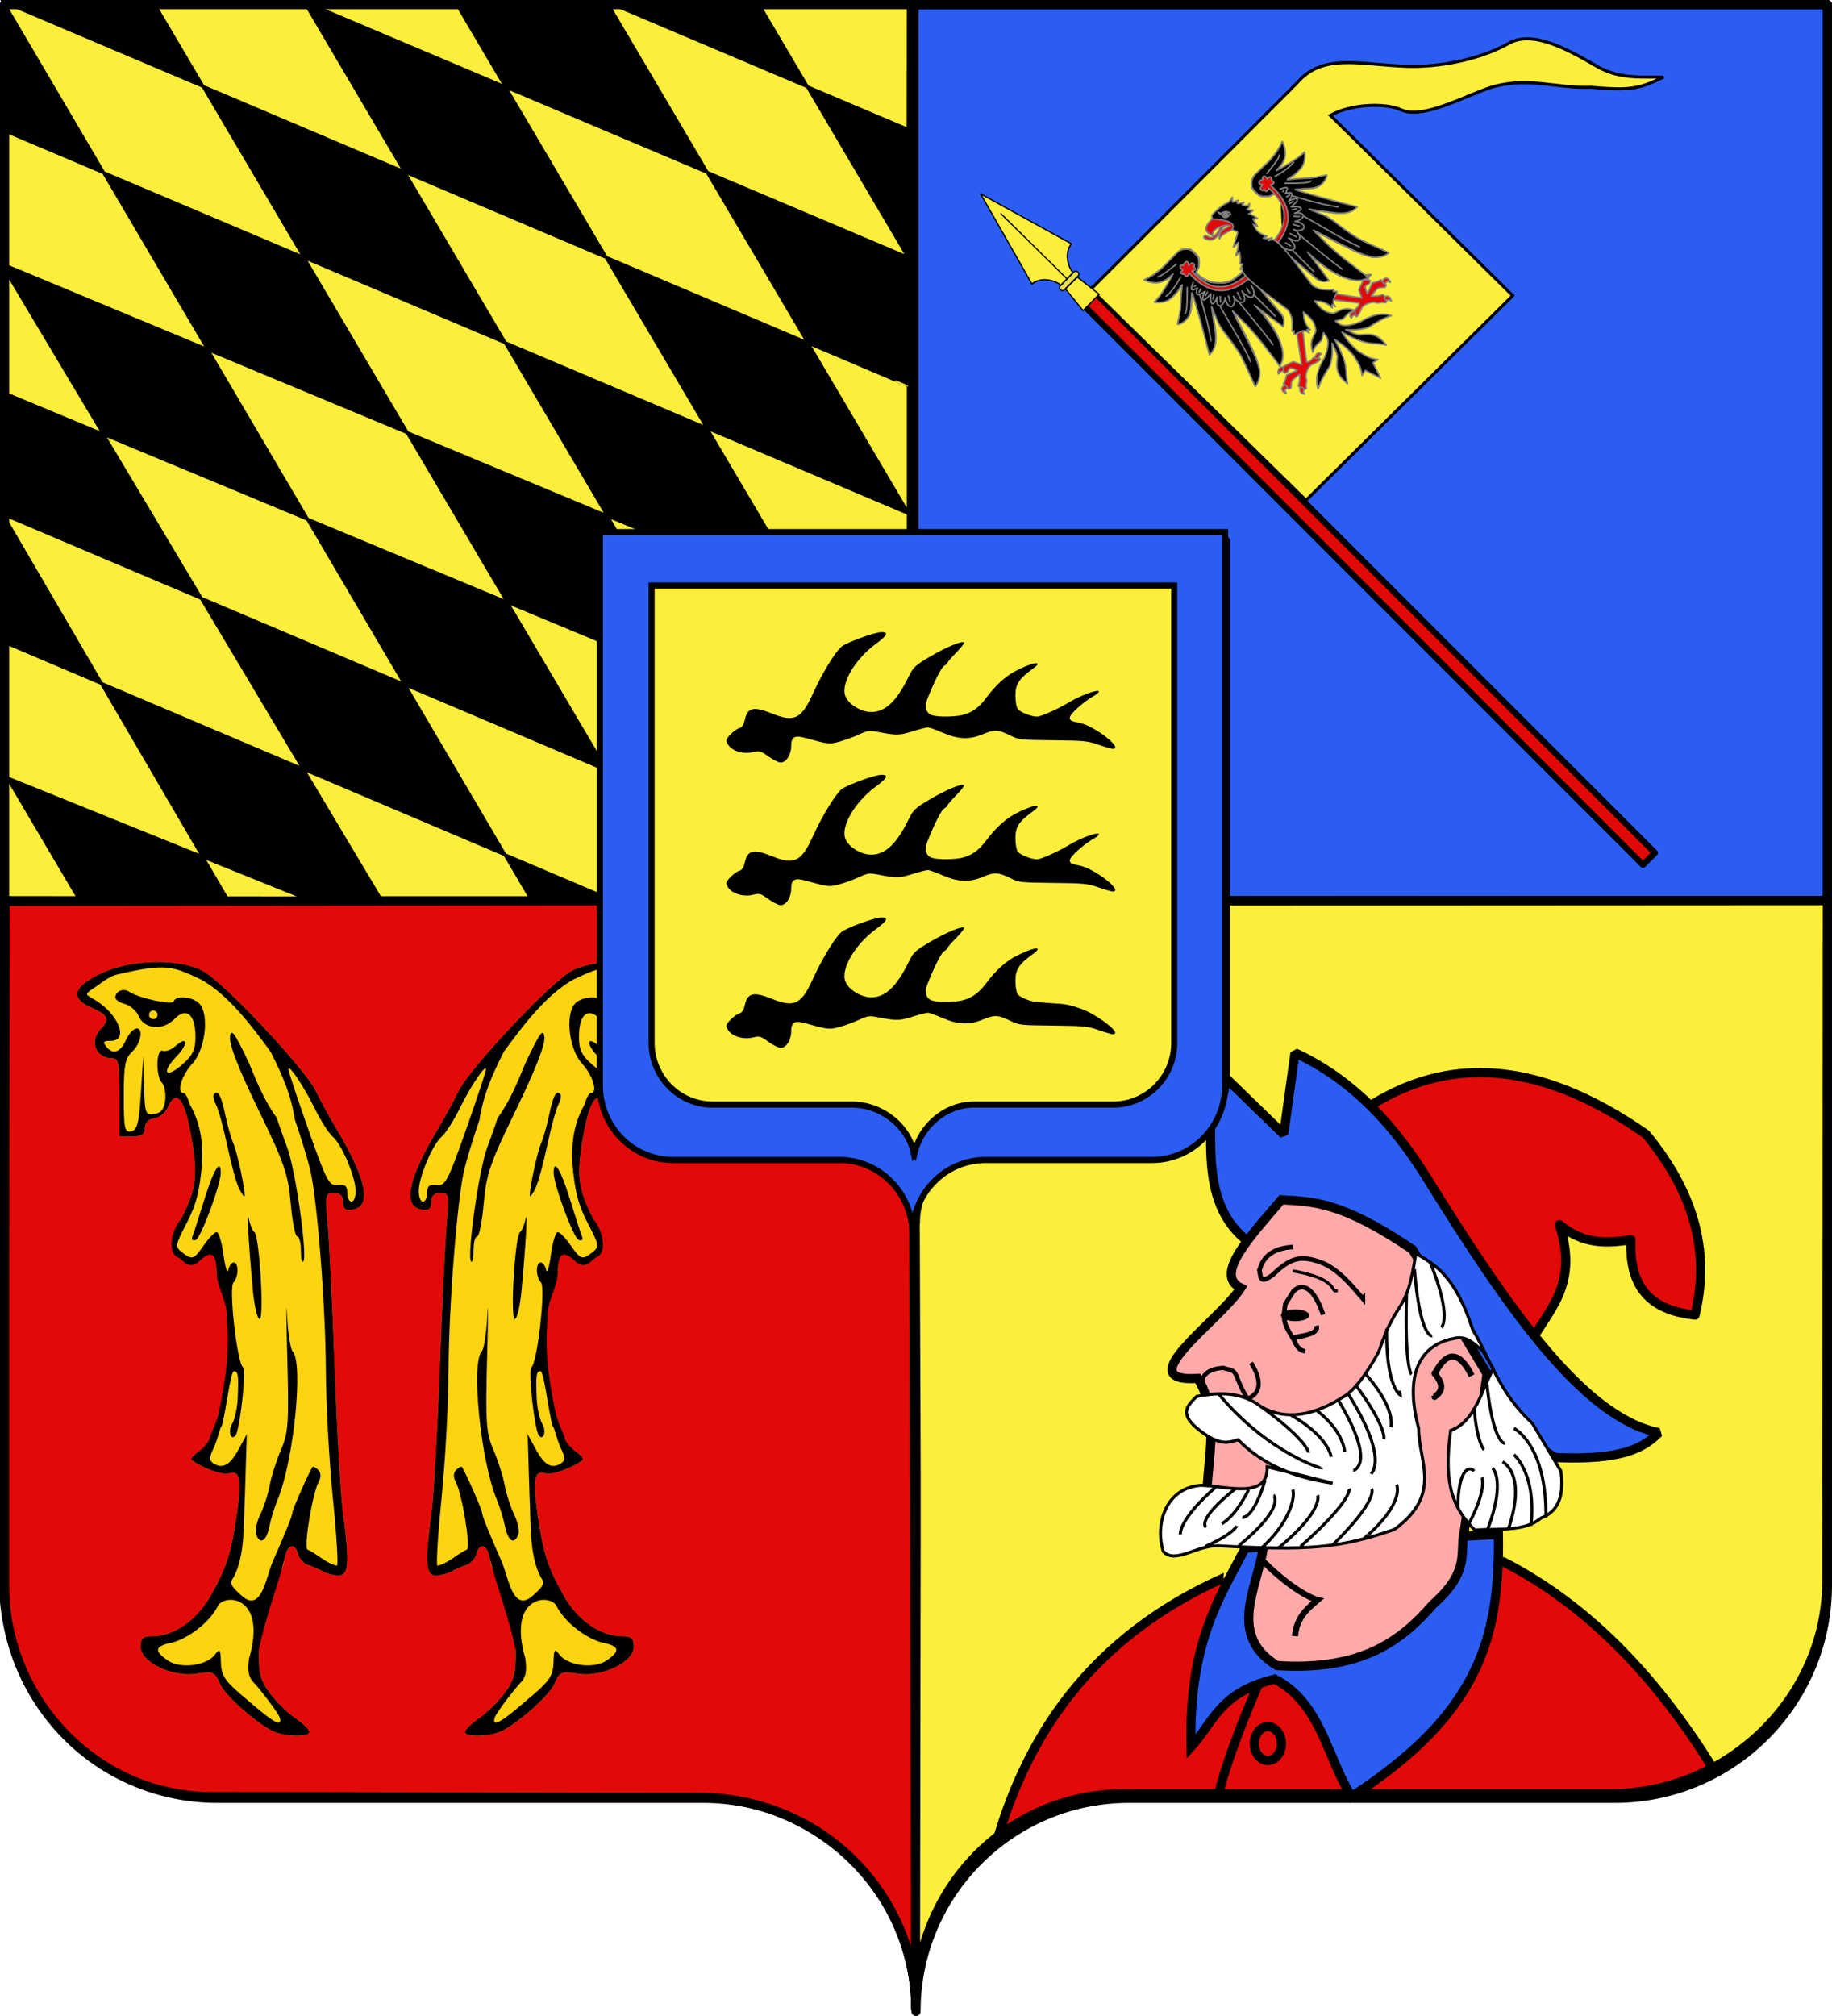 <svg xmlns="http://www.w3.org/2000/svg" xmlns:xlink="http://www.w3.org/1999/xlink" width="600" height="660" version="1.0"><desc>Flag of Canton of Valais (Wallis)</desc><path d="m299.911 657.705-.925-362.864-297.349.28-.461 222.371c0 38.504 29.792 70.695 68.239 70.695s121.223.235 159.67.235 70.826 30.78 70.826 69.283" style="fill:#e20909;fill-opacity:1;fill-rule:nonzero;stroke:#000;stroke-width:3;stroke-linecap:round;stroke-linejoin:round;stroke-miterlimit:4;stroke-dasharray:none;stroke-dashoffset:0;stroke-opacity:1"/><path d="M1.5 1.5h299.165v293.332H1.5z" style="opacity:1;fill:#000;fill-opacity:1;fill-rule:nonzero;stroke:#000;stroke-width:3;stroke-linecap:round;stroke-linejoin:round;marker:none;marker-start:none;marker-mid:none;marker-end:none;stroke-miterlimit:4;stroke-dasharray:none;stroke-dashoffset:0;stroke-opacity:1;visibility:visible;display:inline;overflow:visible"/><path d="M299.335 1.5H598.5v293.332H299.335z" style="opacity:1;fill:#2b5df2;fill-opacity:1;fill-rule:nonzero;stroke:#000;stroke-width:3;stroke-linecap:round;stroke-linejoin:round;marker:none;marker-start:none;marker-mid:none;marker-end:none;stroke-miterlimit:4;stroke-dasharray:none;stroke-dashoffset:0;stroke-opacity:1;visibility:visible;display:inline;overflow:visible"/><path d="M299.807 657c0-38.504 29.896-69.754 68.343-69.754h159.2c38.447 0 70.957-31.25 70.957-69.754l.262-222.65-299.221.166c.928 278.107.752 105.988.46 361.992" style="fill:#fcef3c;fill-opacity:1;fill-rule:nonzero;stroke:#000;stroke-width:3;stroke-linecap:round;stroke-linejoin:round;stroke-miterlimit:4;stroke-dasharray:none;stroke-dashoffset:0;stroke-opacity:1"/><g style="display:inline"><g style="stroke:none;stroke-width:1;stroke-miterlimit:4;stroke-dasharray:none;stroke-opacity:1"><path d="M62.294 184.76c-3.385-.862-12.42-8.332-13.766-11.382-1.216-2.756-1.556-2.898-5.508-2.307-5.774.864-13.288-2.628-13.288-6.175 0-1.949.514-2.41 2.684-2.41 5.2 0 10.614-3.65 13.974-9.424 3.76-6.461 4.859-9.817 6.194-18.932 1.152-7.863.711-9.958-1.92-9.123-1.492.474-7.016-1.502-8.872-3.172-.241-.217.546-1.086 1.75-1.93 1.205-.843 2.876-2.033 2.876-3.102 3.896-10.278 6.857-22.772 3.7-34.104-.626-.21-2.386-2.068-2.386-4.13 0-4.872-.845-5.578-3.59-3l-2.176.794-3.124-.955-1.13-2.45 1.544-6.36c3.77-7.1 4.139-10.146 2.384-19.679-1.513-8.218-3.523-10.51-5.42-6.184-.544 1.238-2 2.394-3.238 2.57-1.446.205-2.25 1.01-2.25 2.25 0 1.478-.703 1.93-3 1.93h-3v-9c0-8-.2-9-1.8-9-3.818 0-5.415-3.927-2.7-6.642 2.268-2.268 1.842-3.317-2-4.922-5.277-2.205-4.65-4.746 1.938-7.863 7.057-3.339 18.61-3.637 24.352-.63 4.895 2.564 24.191 22.463 26.723 27.557 1.093 2.2 3.384 6.269 5.091 9.042 7.026 11.41 8.265 17.622 3.646 18.278-1.711.243-2.25-.176-2.25-1.75 0-1.45-.643-2.07-2.145-2.07-2.057 0-2.118.297-1.48 7.25.365 3.988 1.107 18.95 1.648 33.25.542 14.3 1.418 29.15 1.948 33 1.578 11.467 1.372 14.5-.984 14.5-1.108 0-2.795-.417-3.75-.927s-2.567-1.187-3.582-1.505-2.084-1.494-2.377-2.614c-.699-2.67-2.684-1.956-3.124 1.125-.19 1.332-.793 2.966-1.34 3.632-2.853 7.524-4.708 10.738-4.814 17.535 0 5.493.402 6.948 2.75 9.968 1.513 1.945 4.213 4.496 6 5.67 1.788 1.174 3.25 2.58 3.25 3.126 0 1.011-3.953 1.152-7.438.265" style="fill:#fcd40f;fill-opacity:1;stroke:none;stroke-width:1;stroke-miterlimit:4;stroke-dasharray:none;stroke-opacity:1" transform="matrix(1.381 0 0 1.423 5 304.49)"/><path d="M62.294 184.76c-3.385-.862-12.42-8.332-13.766-11.382-1.216-2.756-1.556-2.898-5.508-2.307-5.774.864-13.288-2.628-13.288-6.175 0-1.949.514-2.41 2.684-2.41 5.2 0 10.614-3.65 13.974-9.424 3.76-6.461 4.859-9.817 6.194-18.932 1.152-7.863.711-9.958-1.92-9.123-1.492.474-7.016-1.502-8.872-3.172-.241-.217.546-1.086 1.75-1.93 1.205-.843 2.626-2.283 2.626-3.352 6.701-15.632 2.275-.504.983 2.426-1.188 2.29-1.227 3.014-.2 3.678 2.185 1.41 3.971.466 6.002-3.172l1.954-3.5-.459 14.457c-.337 5.667.155 13.482-2.724 18.554-.947 1.14-.618 1.907 1.657 3.864 4.868 4.61 5.97-3.494 7.587-7.375 3.15-6.901 4.764-10.814 4.764-11.541 0-.635 3.88-9.153 4.735-10.392.164-.238.778.046 1.364.632.73.731.746 1.652.05 2.934-1.4 2.575-3.392 14.165-2.642 15.378 2.412 1.037 4.59 3.284 7.073 3.743.312-.312-.14-7.364-1.006-15.67s-1.607-21.51-1.648-29.343c-.078-15.002-2.066-39.485-3.754-46.24-.55-2.2-2.163-7.306-3.586-11.346-.925-5.638-2.78-9.918-5.759-15.633-4.34-5.756-9.968-13.106-16.551-16.652-6.765-3.053-8.189-3.756-19.65-1.175-2.062.361-4.208 2.21-5.53 3.042-2.293 1.442-2.316 1.558-.5 2.524 6 3.19 8.879 9.74 4.282 9.74-1.735 0-1.904.263-.927 1.44 1.502 1.81 3.302 1.162 4.57-1.645.539-1.191 1.542-2.345 2.23-2.564 2.005-.639 1.447 3.28-.75 5.268-1.7 1.537-2 3.08-2 10.229 0 7.477.195 8.38 1.75 8.085 1.447-.276 1.846-1.8 2.313-8.823l.563-8.49.187 6.819c.176 6.455.306 6.802 2.436 6.5 1.639-.233 2.34-1.1 2.578-3.191.18-1.58-.157-3.357-.75-3.95-1.556-1.557-1.407-7.965.172-7.392.688.249 2.04-.236 3.006-1.078 2.905-2.53 3.161-.535.299 2.327-3.69 3.69-2.694 5.294 1.233 1.99 2.575-2.168 3.212-3.454 3.212-6.492 0-5.142-2.151-6.882-4.994-4.04-2.713 2.714-7.134 2.354-8.47-.689-.53-1.207-1.992-2.453-3.25-2.769-1.257-.315-2.286-.989-2.286-1.496 0-1.453 1.877-2.236 3.25-1.355 2.341 1.502 10.243 3.17 10.583 2.233.544-1.495 4.816-1.045 6.228.655 2.247 2.708 1.218 10.517-1.803 13.676-2.522 2.636-3.808 6.751-2.11 6.751.448 0 1.096 1.125 1.441 2.5 2.553 4.283 3.238 8.618 2.963 13.75-.539 6.294-1.396 9.531-3.615 13.65-2.718 5.05-2.795 5.487-1.172 6.72 2.454 1.863 2.84 1.743 5.235-1.62 1.175-1.65 2.54-3 3.034-3s1.227 2.363 1.63 5.25c.404 2.888.902 4.463 1.108 3.5.206-.962.792-1.75 1.301-1.75 1.231 0 1.19 3.338-.057 4.585-1.166 1.166.857 18.57 2.27 19.535.856.583-.783 14.711-1.827 15.755-1.138 1.138-1.766-1.154-.759-2.766.619-.99 1.208-3.558 1.31-5.705.255-5.417.12-6.404-.88-6.404-.798 0-1.773 8.416-2.803 12.435-3.713 6.67-2.325 1.2-.94-2.185 2.06-9.146 2.66-15.565 2.058-21.999.355-4.156-2.299-7.183-2.445-11.084 0-4.955-1.644-4.798-4.4-2.21-2.145 1.47-3.057.026-4.49-1.034-2.953-.906-1.867-6.288.414-8.81 3.77-7.1 4.139-10.146 2.384-19.679-1.513-8.218-3.523-10.51-5.42-6.184-.544 1.238-2 2.394-3.238 2.57-1.446.205-2.25 1.01-2.25 2.25 0 1.478-.703 1.93-3 1.93h-3v-9c0-8-.2-9-1.8-9-3.818 0-5.415-3.927-2.7-6.642 2.268-2.268 1.842-3.317-2-4.922-5.277-2.205-4.65-4.746 1.938-7.863 7.057-3.339 18.61-3.637 24.352-.63 4.895 2.564 24.191 22.463 26.723 27.557 1.093 2.2 3.384 6.269 5.091 9.042 7.026 11.41 8.265 17.622 3.646 18.278-1.711.243-2.25-.176-2.25-1.75 0-1.45-.643-2.07-2.145-2.07-2.057 0-2.118.297-1.48 7.25.365 3.988 1.107 18.95 1.648 33.25.542 14.3 1.418 29.15 1.948 33 1.578 11.467 1.372 14.5-.984 14.5-1.108 0-2.795-.417-3.75-.927s-2.567-1.187-3.582-1.505-2.084-1.494-2.377-2.614c-.699-2.67-2.684-1.956-3.124 1.125-1.839 7.07-4.7 13.94-6.154 21.167 0 5.493.402 6.948 2.75 9.968 1.513 1.945 4.213 4.496 6 5.67 1.788 1.174 3.25 2.58 3.25 3.126 0 1.011-3.953 1.152-7.438.265m.434-3.535c-.38-1.238-5.048-7.007-6.03-7.945-1.353-1.292-1.658-2.674-1.253-5.69 4.422-14.727-6.141-14.993-7.463-11.96-1.81 3.475-6.737 7.291-10.82 8.302-4.07.764-4.33 1.918-.934 4.142 2.988 1.958 9.204 1.167 11.173-1.421 1.102-1.45 1.28-1.212 1.363 1.832.078 2.872.904 4.173 4.6 7.25 5.175 4.308 10.357 8.718 9.364 5.49M80.732 60.068c0-3.188-3.278-10.738-5.441-12.534-.943-.783-2.866-3.701-4.272-6.486-2.638-5.223-6.324-10.509-6.239-8.947.027.486 2.168 6.734 4.76 13.884 4.265 11.773 4.922 12.97 6.951 12.688 1.698-.238 2.241.186 2.241 1.75 0 1.134.45 2.062 1 2.062s1-1.087 1-2.417m-47-40.583c0-.55-.45-1-1-1s-1 .45-1 1 .45 1 1 1 1-.45 1-1m23.376 119.539c-.308-.804.144-2.875 1.005-4.601.862-1.726 1.871-4.766 2.244-6.754.374-1.989 1.562-5.613 2.642-8.054 1.77-4.003 1.918-6.117 1.506-21.534-.252-9.403-.283-13.722-.069-9.6.214 4.124.818 7.927 1.343 8.45 2.607 2.608.25 25.258-3.542 34.054-.712 1.65-1.602 4.463-1.979 6.25-.72 3.417-2.202 4.258-3.15 1.789m-.778-56.289c-1.04-11.055-1.488-18.922-.924-16.25.29 1.375.875 2.725 1.298 3 1.198.778 2.388 20 1.238 20-.537 0-1.263-3.037-1.612-6.75m11.402-9.083c0-1.742-.388-3.167-.862-3.167s-1.173-3.428-1.552-7.617c-.612-6.754-1.486-9.205-7.695-21.6-4.572-9.127-6.898-14.903-6.698-16.633.253-2.185 1.052-1.12 4.557 6.08 1.885 4.516 3.706 8.705 6.55 12.52.292.963 1.418 4.078 2.501 6.923 1.972 5.179 4.838 25.022 3.767 26.092-.312.313-.568-.856-.568-2.598M42.051 70.36c.313-.756 1.606-4.633 2.875-8.615 2.102-6.599 3.806-9.265 3.806-5.954 0 2.799-4.717 15.1-5.948 15.51-.794.265-1.08-.102-.733-.94m10.926-11.126c-.6-1.237-1.828-5.624-2.728-9.749s-2.09-8.33-2.646-9.347c-.555-1.016-.753-2.104-.44-2.417.96-.96 1.706.417 2.676 4.937.51 2.38 1.345 5.227 1.853 6.327.99 2.144 3.072 11.802 2.638 12.236-.144.144-.753-.75-1.353-1.987" style="fill:#000;fill-opacity:1;stroke:none;stroke-width:1;stroke-miterlimit:4;stroke-dasharray:none;stroke-opacity:1" transform="matrix(1.381 0 0 1.423 5 304.49)"/></g><g style="stroke:none;display:inline"><path d="M62.294 184.76c-3.385-.862-12.42-8.332-13.766-11.382-1.216-2.756-1.556-2.898-5.508-2.307-5.774.864-13.288-2.628-13.288-6.175 0-1.949.514-2.41 2.684-2.41 5.2 0 10.614-3.65 13.974-9.424 3.76-6.461 4.859-9.817 6.194-18.932 1.152-7.863.711-9.958-1.92-9.123-1.492.474-7.016-1.502-8.872-3.172-.241-.217.546-1.086 1.75-1.93 1.205-.843 2.876-2.033 2.876-3.102 3.896-10.278 6.857-22.772 3.7-34.104-.626-.21-2.386-2.068-2.386-4.13 0-4.872-.845-5.578-3.59-3l-2.176.794-3.124-.955-1.13-2.45 1.544-6.36c3.77-7.1 4.139-10.146 2.384-19.679-1.513-8.218-3.523-10.51-5.42-6.184-.544 1.238-2 2.394-3.238 2.57-1.446.205-2.25 1.01-2.25 2.25 0 1.478-.703 1.93-3 1.93h-3v-9c0-8-.2-9-1.8-9-3.818 0-5.415-3.927-2.7-6.642 2.268-2.268 1.842-3.317-2-4.922-5.277-2.205-4.65-4.746 1.938-7.863 7.057-3.339 18.61-3.637 24.352-.63 4.895 2.564 24.191 22.463 26.723 27.557 1.093 2.2 3.384 6.269 5.091 9.042 7.026 11.41 8.265 17.622 3.646 18.278-1.711.243-2.25-.176-2.25-1.75 0-1.45-.643-2.07-2.145-2.07-2.057 0-2.118.297-1.48 7.25.365 3.988 1.107 18.95 1.648 33.25.542 14.3 1.418 29.15 1.948 33 1.578 11.467 1.372 14.5-.985 14.5-1.107 0-2.794-.417-3.75-.927-.955-.51-2.566-1.187-3.58-1.505-1.016-.318-2.085-1.494-2.378-2.614-.699-2.67-2.684-1.956-3.124 1.125-.19 1.332-.793 2.966-1.34 3.632-2.854 7.524-4.708 10.738-4.814 17.535 0 5.493.402 6.949 2.75 9.968 1.513 1.945 4.213 4.496 6 5.67 1.788 1.174 3.25 2.58 3.25 3.126 0 1.011-3.953 1.152-7.438.265" style="fill:#fcd40f;fill-opacity:1;stroke:none" transform="matrix(-1.381 0 0 1.423 248.627 304.49)"/><path d="M62.294 184.76c-3.385-.862-12.42-8.332-13.766-11.382-1.216-2.756-1.556-2.898-5.508-2.307-5.774.864-13.288-2.628-13.288-6.175 0-1.949.514-2.41 2.684-2.41 5.2 0 10.614-3.65 13.974-9.424 3.76-6.461 4.859-9.817 6.194-18.932 1.152-7.863.711-9.958-1.92-9.123-1.492.474-7.016-1.502-8.872-3.172-.241-.217.546-1.086 1.75-1.93 1.205-.843 2.626-2.283 2.626-3.352 6.701-15.632 2.275-.504.983 2.426-1.188 2.29-1.227 3.014-.199 3.678 2.184 1.41 3.97.466 6-3.172l1.955-3.5-.459 14.457c-.337 5.667.155 13.482-2.724 18.554-.947 1.14-.618 1.907 1.657 3.864 4.868 4.61 5.97-3.494 7.587-7.375 3.15-6.901 4.764-10.814 4.764-11.541 0-.635 3.88-9.153 4.735-10.392.164-.238.778.046 1.364.632.73.731.746 1.652.05 2.934-1.4 2.575-3.392 14.165-2.642 15.378 2.412 1.037 4.59 3.284 7.073 3.743.312-.312-.14-7.364-1.006-15.67s-1.607-21.51-1.648-29.343c-.078-15.002-2.066-39.485-3.754-46.24-.55-2.2-2.163-7.306-3.586-11.346-.925-5.638-2.78-9.918-5.759-15.633-4.34-5.756-9.968-13.106-16.551-16.652-6.765-3.053-8.189-3.756-19.65-1.175-2.062.361-4.208 2.21-5.53 3.042-2.293 1.442-2.316 1.558-.5 2.524 6 3.19 8.879 9.74 4.282 9.74-1.735 0-1.904.263-.927 1.44 1.502 1.81 3.302 1.162 4.57-1.645.539-1.191 1.542-2.345 2.23-2.564 2.005-.639 1.447 3.28-.75 5.268-1.7 1.537-2 3.08-2 10.229 0 7.477.195 8.38 1.75 8.085 1.447-.276 1.846-1.8 2.313-8.823l.563-8.49.187 6.819c.176 6.455.306 6.802 2.436 6.5 1.639-.233 2.34-1.1 2.578-3.191.18-1.58-.157-3.357-.75-3.95-1.556-1.557-1.407-7.965.172-7.392.688.249 2.04-.236 3.006-1.078 2.905-2.53 3.161-.535.299 2.327-3.69 3.69-2.695 5.294 1.233 1.99 2.575-2.168 3.212-3.454 3.212-6.492 0-5.142-2.151-6.882-4.994-4.04-2.713 2.714-7.134 2.354-8.47-.689-.53-1.207-1.992-2.453-3.25-2.769-1.257-.315-2.286-.989-2.286-1.496 0-1.453 1.877-2.236 3.25-1.355 2.341 1.502 10.243 3.17 10.583 2.233.543-1.495 4.816-1.045 6.228.655 2.247 2.708 1.218 10.517-1.803 13.676-2.522 2.636-3.808 6.751-2.11 6.751.448 0 1.096 1.125 1.441 2.5 2.553 4.283 3.238 8.618 2.963 13.75-.539 6.294-1.396 9.531-3.615 13.65-2.718 5.05-2.795 5.487-1.172 6.72 2.454 1.863 2.84 1.743 5.235-1.62 1.175-1.65 2.54-3 3.034-3s1.227 2.363 1.63 5.25c.404 2.888.902 4.463 1.108 3.5.206-.962.792-1.75 1.301-1.75 1.231 0 1.19 3.338-.057 4.585-1.166 1.166.857 18.57 2.27 19.535.856.583-.783 14.711-1.827 15.755-1.138 1.138-1.766-1.154-.759-2.766.619-.99 1.208-3.558 1.31-5.705.255-5.417.12-6.404-.88-6.404-.798 0-1.773 8.416-2.803 12.435-3.713 6.67-2.325 1.2-.94-2.185 2.06-9.146 2.66-15.565 2.058-21.999.355-4.156-2.299-7.183-2.445-11.084 0-4.955-1.644-4.798-4.4-2.21-2.145 1.47-3.057.026-4.49-1.034-2.953-.906-1.867-6.288.414-8.81 3.77-7.1 4.139-10.146 2.384-19.679-1.513-8.218-3.523-10.51-5.42-6.184-.544 1.238-2 2.394-3.238 2.57-1.446.205-2.25 1.01-2.25 2.25 0 1.478-.703 1.93-3 1.93h-3v-9c0-8-.2-9-1.8-9-3.818 0-5.415-3.927-2.7-6.642 2.268-2.268 1.842-3.317-2-4.922-5.277-2.205-4.65-4.746 1.938-7.863 7.057-3.339 18.61-3.637 24.352-.63 4.895 2.564 24.191 22.463 26.723 27.557 1.093 2.2 3.384 6.269 5.091 9.042 7.026 11.41 8.265 17.622 3.646 18.278-1.711.243-2.25-.176-2.25-1.75 0-1.45-.643-2.07-2.145-2.07-2.057 0-2.118.297-1.48 7.25.365 3.988 1.107 18.95 1.648 33.25.542 14.3 1.418 29.15 1.948 33 1.578 11.467 1.372 14.5-.985 14.5-1.107 0-2.794-.417-3.75-.927-.955-.51-2.566-1.187-3.58-1.505-1.016-.318-2.085-1.494-2.378-2.614-.699-2.67-2.684-1.956-3.124 1.125-1.839 7.07-4.7 13.94-6.154 21.167 0 5.493.402 6.949 2.75 9.968 1.513 1.945 4.213 4.496 6 5.67 1.788 1.174 3.25 2.58 3.25 3.126 0 1.011-3.953 1.152-7.438.265m.434-3.535c-.38-1.238-5.048-7.007-6.03-7.945-1.353-1.292-1.658-2.674-1.253-5.69 4.422-14.727-6.141-14.993-7.463-11.96-1.81 3.475-6.737 7.291-10.82 8.302-4.07.764-4.33 1.918-.934 4.142 2.988 1.958 9.204 1.167 11.173-1.421 1.102-1.45 1.28-1.212 1.363 1.832.078 2.872.904 4.173 4.6 7.25 5.175 4.308 10.357 8.718 9.364 5.49M80.732 60.068c0-3.188-3.278-10.738-5.441-12.534-.943-.783-2.866-3.701-4.272-6.486-2.638-5.223-6.324-10.509-6.239-8.947.027.486 2.168 6.734 4.76 13.884 4.265 11.773 4.922 12.97 6.951 12.688 1.698-.238 2.241.186 2.241 1.75 0 1.134.45 2.062 1 2.062s1-1.087 1-2.417m-47-40.583c0-.55-.45-1-1-1s-1 .45-1 1 .45 1 1 1 1-.45 1-1m23.376 119.539c-.308-.804.144-2.875 1.005-4.601.862-1.726 1.871-4.766 2.244-6.754.374-1.989 1.562-5.613 2.642-8.054 1.77-4.003 1.918-6.117 1.506-21.534-.252-9.403-.283-13.722-.069-9.6.214 4.124.818 7.927 1.343 8.45 2.607 2.608.25 25.258-3.542 34.054-.712 1.65-1.602 4.463-1.979 6.25-.72 3.417-2.202 4.258-3.15 1.789m-.778-56.289c-1.04-11.055-1.488-18.922-.924-16.25.29 1.375.875 2.725 1.298 3 1.198.778 2.388 20 1.238 20-.537 0-1.263-3.037-1.612-6.75m11.402-9.083c0-1.742-.388-3.167-.862-3.167s-1.173-3.428-1.552-7.617c-.612-6.754-1.486-9.205-7.695-21.6-4.572-9.127-6.898-14.903-6.698-16.633.253-2.185 1.052-1.12 4.557 6.08 1.885 4.516 3.706 8.705 6.55 12.52.292.963 1.418 4.078 2.501 6.923 1.972 5.179 4.838 25.022 3.767 26.092-.312.313-.568-.856-.568-2.598M42.051 70.36c.313-.756 1.606-4.633 2.875-8.615 2.102-6.599 3.806-9.265 3.806-5.954 0 2.799-4.717 15.1-5.948 15.51-.794.265-1.08-.102-.733-.94m10.926-11.126c-.6-1.237-1.828-5.624-2.728-9.749s-2.09-8.33-2.646-9.347c-.555-1.016-.753-2.104-.44-2.417.96-.96 1.706.417 2.676 4.937.51 2.38 1.345 5.227 1.853 6.327.99 2.144 3.072 11.802 2.638 12.236-.144.144-.753-.75-1.353-1.987" style="fill:#000;fill-opacity:1;stroke:none" transform="matrix(-1.381 0 0 1.423 248.627 304.49)"/></g></g><path d="M.98.5c296.712 125.796 296.511 125.747 296.511 125.747v41.844L.788 42.5.5 86.352l296.991 123.576-.096 41.806L.5 128.311l.288 39.964L297.395 293.98l-98.854-.081L.788 209.989l-.192 43.974 99.122 40.017-99.135-.116.205-41.978 24.85 42.07 48.583-.01L.788 168.203.5 86.35 124.452 293.9h49.194L.98.5h49.127l173.208 293.562h49.402L99.637.582 149.048.5l148.347 251.235.096-83.705L198.628.5h49.364l49.403 83.795L297.491.5h-98.95l98.95 41.898v41.897L99.637.581z" style="fill:#fcef3c;fill-rule:evenodd;stroke:#000;stroke-width:1px;stroke-linecap:butt;stroke-linejoin:miter;stroke-opacity:1"/><path d="M-240.561 312.112h6.168v289.907h-6.168z" style="opacity:1;fill:#e20909;fill-opacity:1;fill-rule:nonzero;stroke:#000;stroke-width:2.222;stroke-linecap:butt;stroke-linejoin:round;marker:none;marker-start:none;marker-mid:none;marker-end:none;stroke-miterlimit:4;stroke-dasharray:none;stroke-dashoffset:0;stroke-opacity:1;visibility:visible;display:inline;overflow:visible" transform="rotate(-45 -151.476 -498.404)scale(.9)"/><path d="m-233.525 421.564 105.85.546-.546-93.301c8.899 2.606 17.65 11.34 19.644 16.803 3.14 8.607 22.605 13.568 30.15 18.031 11.671 6.903 15.19 16.354 24.521 25.044 9.427 11.248 12.143 12.811 21.169 15.963-4.761-5.126-11.712-10.306-14.215-19.631-3.067-11.42-6.975-26.124-16.901-28.858-11.24-3.097-23.97-11.562-32.135-20.337-11.893-12.78-18.085-25.152-32.778-23.93h-105.85z" style="fill:#fcef3c;fill-rule:evenodd;stroke:#000;stroke-width:1.111px;stroke-linecap:butt;stroke-linejoin:miter;stroke-opacity:1" transform="rotate(-45 -151.476 -498.404)scale(.9)"/><g style="opacity:1;fill:#000;stroke:gray;stroke-width:8.889;stroke-miterlimit:4;stroke-dasharray:none;stroke-opacity:1;display:inline"><g style="fill:#000;stroke:gray;stroke-width:8.889;stroke-miterlimit:4;stroke-dasharray:none;stroke-opacity:1"><g style="fill:#000;stroke:gray;stroke-width:8.889;stroke-miterlimit:4;stroke-dasharray:none;stroke-opacity:1"><path d="m233.94 227.532-9.597-6.566c-4.546 2.273-65.155-4.04-81.065-9.596s-47.565-28.371-50.76-31.315c-12.821-11.811-33.62-39.53-35.633-42.932-8.016-13.535-20.28-41.712-22.39-57.116-2.118-15.467-4.267-40.389-3.762-41.651s1.892-5.852 6.732-7.299c5.444-1.627 28.768-8.677 32.029-12.053 2.608-2.7 29.85-24.202 34.013-38.732 3.566-12.445 3.701-21.188 3.701-30.28 0-9.09-.043-22.944-3.578-33.804-3.536-10.859-13.594-20.534-27.231-30.636s-35.146-12.078-35.146-12.078l-115.454 1.959c-.117.023-76.639-1.445-134.602-25.532 39.02 110.133 128.176 88.47 142.222 94.788C-188.694-17.366-245.587-14.683-257.5-17.935c.186 3.318 14.913 20.25 31.758 33.1 13.626 10.396 32.507 17.472 41.478 18.923 18.812 3.043 39.512 1.888 61.85.459 12.5-.8 52.025-13.023 48.762-8.035-2.56 3.913-20.12 16.123-41.606 34.193-18.877 15.876-40.751 38.007-62.33 55.753-38.59 31.738-78.629 50.822-76.376 52.99 12.738 12.261 48.17 20.978 77.59 12.312 12.628-3.72 20.489-8.184 34.287-17.72 10.663-7.37 25.497-21.717 34.292-29.654 16.691-15.064 32.371-27.528 42.224-36.153-.031 6.776-5.249 14.04-11.617 25.758-79.802 148.998-170.716 300.016-170.716 300.016 76.414 4.213 119.584-73.49 156.334-121.388 46.775-60.962 36.092-48.204 46.202-61.955s-2.416 8.679-23.739 60.61c-25.83 56.35-25.166 99.525-34.453 158.859-7.16 44.28-17.798 96.784-18.074 90.648-.999 14.782-37.67 110.178-68.186 190.414 36.057-2.907 61.935-23.852 81.318-43.437 14.394-21.321 26.345-42.994 35.355-65.66 16.42-38.237 28.31-74.843 40.28-109.807C-7.794 449.04 9.71 384.384 27.362 338.649l-.561 95.102c2.128 22.72-5.342 126.746-9.97 158.584C5.579 669.75 2.862 715.707-6.478 757.862 112.196 739.4 142.734 502.353 139.996 404.814c9.765 72.952 19.53 143.8 29.294 206.071 23.717-13.238 37.113-26.858 42.932-53.538 5.22-73.776 11.448-137.213 16.667-199.505l48.993-94.955z" style="fill:#000;fill-opacity:1;fill-rule:nonzero;stroke:gray;stroke-width:8.889;stroke-linecap:butt;stroke-linejoin:round;marker:none;marker-start:none;marker-mid:none;marker-end:none;stroke-miterlimit:4;stroke-dasharray:none;stroke-dashoffset:0;stroke-opacity:1;visibility:visible;display:inline;overflow:visible" transform="rotate(-45 302.196 -425.235)scale(.056)"/><path d="m481.132 227.532 9.597-6.566c4.545 2.273 65.154-4.04 81.064-9.596s47.565-28.371 50.76-31.315c12.822-11.811 33.62-39.53 35.634-42.932 8.015-13.535 20.28-41.712 22.389-57.116 2.118-15.467 4.268-40.389 3.763-41.651s-1.893-5.852-6.732-7.299c-5.444-1.627-28.769-8.677-32.03-12.053-2.608-2.7-29.85-24.202-34.013-38.732-3.565-12.445-3.701-21.188-3.701-30.28 0-9.09.043-22.944 3.579-33.804 3.535-10.859 13.593-20.534 27.23-30.636s35.147-12.078 35.147-12.078l115.453 1.959c.117.023 76.64-1.445 134.603-25.532-39.02 110.133-128.177 88.47-142.223 94.788 122.114 37.945 179.007 40.628 190.92 37.376-.187 3.318-14.914 20.25-31.758 33.1-13.626 10.396-32.508 17.472-41.479 18.923-18.812 3.043-39.512 1.888-61.85.459-12.499-.8-52.025-13.023-48.761-8.035 2.56 3.913 20.119 16.123 41.605 34.193 18.878 15.876 40.752 38.007 62.33 55.753 38.59 31.738 78.63 50.822 76.377 52.99-12.738 12.261-48.17 20.978-77.59 12.312-12.63-3.72-20.49-8.184-34.288-17.72-10.663-7.37-25.497-21.717-34.292-29.654-16.691-15.064-32.371-27.528-42.224-36.153.032 6.776 5.249 14.04 11.617 25.758 79.802 148.998 170.716 300.016 170.716 300.016-76.414 4.213-119.584-73.49-156.334-121.388-46.774-60.962-36.091-48.204-46.202-61.955s2.417 8.679 23.739 60.61c25.83 56.35 25.167 99.525 34.454 158.859 7.16 44.28 17.797 96.784 18.074 90.648.998 14.782 37.668 110.178 68.185 190.414-36.057-2.907-61.934-23.852-81.317-43.437-14.395-21.321-26.345-42.994-35.356-65.66-16.42-38.237-28.31-74.843-40.279-109.807-25.075-73.251-42.577-137.907-60.23-183.642l.56 95.102c-2.127 22.72 5.342 126.746 9.97 158.584 11.254 77.415 13.971 123.372 23.31 165.527-118.673-18.463-149.21-255.509-146.473-353.048-9.765 72.952-19.53 143.8-29.294 206.071-23.717-13.238-37.113-26.858-42.932-53.538-5.219-73.776-11.448-137.213-16.667-199.505l-48.993-94.955z" style="fill:#000;fill-opacity:1;fill-rule:nonzero;stroke:gray;stroke-width:8.889;stroke-linecap:butt;stroke-linejoin:round;marker:none;marker-start:none;marker-mid:none;marker-end:none;stroke-miterlimit:4;stroke-dasharray:none;stroke-dashoffset:0;stroke-opacity:1;visibility:visible;display:inline;overflow:visible" transform="rotate(-45 302.196 -425.235)scale(.056)"/></g><g style="fill:#000;fill-opacity:1;stroke:gray;stroke-width:8.889;stroke-linecap:round;stroke-linejoin:round;stroke-miterlimit:4;stroke-dasharray:none;stroke-opacity:1"><g style="fill:#000;fill-opacity:1;stroke:gray;stroke-width:8.889;stroke-linecap:round;stroke-linejoin:round;stroke-miterlimit:4;stroke-dasharray:none;stroke-opacity:1"><g style="fill:#000;fill-opacity:1;stroke:gray;stroke-width:8.889;stroke-linecap:round;stroke-linejoin:round;stroke-miterlimit:4;stroke-dasharray:none;stroke-opacity:1"><path d="M-54.394 887.56c.094-.576.898-23.58.883-23.382-.014.199-29.915-.791-35.07.31-8.803 1.882-13.834 10.906-12.434 26.755.805 5.256 1.34 10.782 6.06 12.122 4.783-22.01 10.592-17.093 15.665-17.016 6.13.094 24.802 1.786 24.896 1.21" style="opacity:1;fill:#e20909;fill-opacity:1;fill-rule:nonzero;stroke:gray;stroke-width:8.889;stroke-linecap:round;stroke-linejoin:round;marker:none;marker-start:none;marker-mid:none;marker-end:none;stroke-miterlimit:4;stroke-dasharray:none;stroke-dashoffset:0;stroke-opacity:1;visibility:visible;display:inline;overflow:visible" transform="rotate(-45 302.196 -425.235)scale(.056)"/><path d="m10 792.005-15.714 15.714-16.072-10.714c-5.257-5.067-14.417-6.283-26.428-3.571 12.29-23.85 38.058-22.588 44.285-13.929z" style="opacity:1;fill:#e20909;fill-opacity:1;fill-rule:nonzero;stroke:gray;stroke-width:8.889;stroke-linecap:round;stroke-linejoin:round;marker:none;marker-start:none;marker-mid:none;marker-end:none;stroke-miterlimit:4;stroke-dasharray:none;stroke-dashoffset:0;stroke-opacity:1;visibility:visible;display:inline;overflow:visible" transform="rotate(-45 302.196 -425.235)scale(.056)"/><path d="M5.714 959.148c13.004-3.154 4.82-38.556-12.5-25.714S-43.12 955.38-22.5 985.219c1.043-21.554 15.211-22.917 28.214-26.071" style="opacity:1;fill:#e20909;fill-opacity:1;fill-rule:nonzero;stroke:gray;stroke-width:8.889;stroke-linecap:round;stroke-linejoin:round;marker:none;marker-start:none;marker-mid:none;marker-end:none;stroke-miterlimit:4;stroke-dasharray:none;stroke-dashoffset:0;stroke-opacity:1;visibility:visible;display:inline;overflow:visible" transform="rotate(-45 302.196 -425.235)scale(.056)"/><path d="M162.857 879.505c30.407-17.46 47.33-13.73 51.072 10.714-16.16-7.776-26.677-3.011-34.286 8.215" style="opacity:1;fill:#e20909;fill-opacity:1;fill-rule:nonzero;stroke:gray;stroke-width:8.889;stroke-linecap:round;stroke-linejoin:round;marker:none;marker-start:none;marker-mid:none;marker-end:none;stroke-miterlimit:4;stroke-dasharray:none;stroke-dashoffset:0;stroke-opacity:1;visibility:visible;display:inline;overflow:visible" transform="rotate(-45 302.196 -425.235)scale(.056)"/></g><path d="m245.714 696.648-34.285-17.143L87.143 850.219C78.675 838.004 72.269 819.602 65 803.791L5.418 782.78c-9.06 6.233-17.98 16.974-25.714 30 5.42 5.802 12.13 7.73 18.867 9.581 9.048-4.922 18.096-6.81 27.143-5 11.066 14.7 14.536 25.601 20.715 37.857-16.767-4.382-37.485-12.844-64.669-23.744-14.987 8.835-31.23 20.291-50 22.82 1.662 3.314 2.709 6.55 3.297 9.73 1.955 10.555-1.148 20.479-3.628 30.48 4.262 9.04 10.796 5.921 15.173 7.561 25.775-21.042 27.315-25.198 40.714-25.714 26.921.699 35.911 3.39 51.97 5.296-14.778 15.936-31.892 34.096-52.143 40-2.87 4.678-2.566 10.415-1.429 16.428 17.219 11.508 9.335 18.058 8.99 27.057 1.97 2.654 7.632 2.848 13.572 2.857 14.023-21.743 22.03-21.427 32.438-29.914 7.41-8.361 9.655-18.66 17.18-24.31 25.573-19.199 48.296-25.573 68.83-22.832 24.73 9.966 39.172 15.03 56.847 15.714.602-3.56 4.073-2.39 2.23-10.837-7.143-1.107-14.286-15.303-21.429-25-17.205-.13-35.73 2.378-46.515-10.592z" style="opacity:1;fill:#e20909;fill-opacity:1;fill-rule:nonzero;stroke:gray;stroke-width:8.889;stroke-linecap:round;stroke-linejoin:round;marker:none;marker-start:none;marker-mid:none;marker-end:none;stroke-miterlimit:4;stroke-dasharray:none;stroke-dashoffset:0;stroke-opacity:1;visibility:visible;display:inline;overflow:visible" transform="rotate(-45 302.196 -425.235)scale(.056)"/></g><g style="fill:#000;fill-opacity:1;stroke:gray;stroke-width:8.889;stroke-linecap:round;stroke-linejoin:round;stroke-miterlimit:4;stroke-dasharray:none;stroke-opacity:1"><g style="fill:#000;fill-opacity:1;stroke:gray;stroke-width:8.889;stroke-linecap:round;stroke-linejoin:round;stroke-miterlimit:4;stroke-dasharray:none;stroke-opacity:1"><path d="M-54.394 887.56c.094-.576.898-23.58.883-23.382-.014.199-29.915-.791-35.07.31-8.803 1.882-13.834 10.906-12.434 26.755.805 5.256 1.34 10.782 6.06 12.122 4.783-22.01 10.592-17.093 15.665-17.016 6.13.094 24.802 1.786 24.896 1.21" style="opacity:1;fill:#e20909;fill-opacity:1;fill-rule:nonzero;stroke:gray;stroke-width:8.889;stroke-linecap:round;stroke-linejoin:round;marker:none;marker-start:none;marker-mid:none;marker-end:none;stroke-miterlimit:4;stroke-dasharray:none;stroke-dashoffset:0;stroke-opacity:1;visibility:visible;display:inline;overflow:visible" transform="scale(-.056 .056)rotate(45 -5015.148 -8422.168)"/><path d="m10 792.005-15.714 15.714-16.072-10.714c-5.257-5.067-14.417-6.283-26.428-3.571 12.29-23.85 38.058-22.588 44.285-13.929z" style="opacity:1;fill:#e20909;fill-opacity:1;fill-rule:nonzero;stroke:gray;stroke-width:8.889;stroke-linecap:round;stroke-linejoin:round;marker:none;marker-start:none;marker-mid:none;marker-end:none;stroke-miterlimit:4;stroke-dasharray:none;stroke-dashoffset:0;stroke-opacity:1;visibility:visible;display:inline;overflow:visible" transform="scale(-.056 .056)rotate(45 -5015.148 -8422.168)"/><path d="M5.714 959.148c13.004-3.154 4.82-38.556-12.5-25.714S-43.12 955.38-22.5 985.219c1.043-21.554 15.211-22.917 28.214-26.071" style="opacity:1;fill:#e20909;fill-opacity:1;fill-rule:nonzero;stroke:gray;stroke-width:8.889;stroke-linecap:round;stroke-linejoin:round;marker:none;marker-start:none;marker-mid:none;marker-end:none;stroke-miterlimit:4;stroke-dasharray:none;stroke-dashoffset:0;stroke-opacity:1;visibility:visible;display:inline;overflow:visible" transform="scale(-.056 .056)rotate(45 -5015.148 -8422.168)"/><path d="M162.857 879.505c30.407-17.46 47.33-13.73 51.072 10.714-16.16-7.776-26.677-3.011-34.286 8.215" style="opacity:1;fill:#e20909;fill-opacity:1;fill-rule:nonzero;stroke:gray;stroke-width:8.889;stroke-linecap:round;stroke-linejoin:round;marker:none;marker-start:none;marker-mid:none;marker-end:none;stroke-miterlimit:4;stroke-dasharray:none;stroke-dashoffset:0;stroke-opacity:1;visibility:visible;display:inline;overflow:visible" transform="scale(-.056 .056)rotate(45 -5015.148 -8422.168)"/></g><path d="m245.714 696.648-34.285-17.143L87.143 850.219C78.675 838.004 72.269 819.602 65 803.791L5.418 782.78c-9.06 6.233-17.98 16.974-25.714 30 5.42 5.802 12.13 7.73 18.867 9.581 9.048-4.922 18.096-6.81 27.143-5 11.066 14.7 14.536 25.601 20.715 37.857-16.767-4.382-37.485-12.844-64.669-23.744-14.987 8.835-31.23 20.291-50 22.82 1.662 3.314 2.709 6.55 3.297 9.73 1.955 10.555-1.148 20.479-3.628 30.48 4.262 9.04 10.796 5.921 15.173 7.561 25.775-21.042 27.315-25.198 40.714-25.714 26.921.699 35.911 3.39 51.97 5.296-14.778 15.936-31.892 34.096-52.143 40-2.87 4.678-2.566 10.415-1.429 16.428 17.219 11.508 9.335 18.058 8.99 27.057 1.97 2.654 7.632 2.848 13.572 2.857 14.023-21.743 22.03-21.427 32.438-29.914 7.41-8.361 9.655-18.66 17.18-24.31 25.573-19.199 48.296-25.573 68.83-22.832 24.73 9.966 39.172 15.03 56.847 15.714.602-3.56 4.073-2.39 2.23-10.837-7.143-1.107-14.286-15.303-21.429-25-17.205-.13-35.73 2.378-46.515-10.592z" style="opacity:1;fill:#e20909;fill-opacity:1;fill-rule:nonzero;stroke:gray;stroke-width:8.889;stroke-linecap:round;stroke-linejoin:round;marker:none;marker-start:none;marker-mid:none;marker-end:none;stroke-miterlimit:4;stroke-dasharray:none;stroke-dashoffset:0;stroke-opacity:1;visibility:visible;display:inline;overflow:visible" transform="scale(-.056 .056)rotate(45 -5015.148 -8422.168)"/></g></g><g style="fill:#000;fill-opacity:1;stroke:gray;stroke-width:8.889;stroke-miterlimit:4;stroke-dasharray:none;stroke-opacity:1"><path d="m233.94 227.532-9.597-6.566c-4.546 2.273-65.155-4.04-81.065-9.596s-47.565-28.371-50.76-31.315c-12.821-11.811-33.62-39.53-35.633-42.932-8.016-13.535-20.28-41.712-22.39-57.116-2.118-15.467-4.267-40.389-3.762-41.651s1.892-5.852 6.732-7.299c5.444-1.627 28.768-8.677 32.029-12.053 2.608-2.7 29.85-24.202 34.013-38.732 3.566-12.445 3.701-21.188 3.701-30.28 0-9.09-.043-22.944-3.578-33.804-3.536-10.859-13.594-20.534-27.231-30.636s-35.146-12.078-35.146-12.078l-115.454 1.959c-.117.023-76.639-1.445-134.602-25.532 39.02 110.133 128.176 88.47 142.222 94.788C-188.694-17.366-245.587-14.683-257.5-17.935c.186 3.318 14.913 20.25 31.758 33.1 13.626 10.396 32.507 17.472 41.478 18.923 18.812 3.043 39.512 1.888 61.85.459 12.5-.8 52.025-13.023 48.762-8.035-2.56 3.913-20.12 16.123-41.606 34.193-18.877 15.876-40.751 38.007-62.33 55.753-38.59 31.738-78.629 50.822-76.376 52.99 12.738 12.261 48.17 20.978 77.59 12.312 12.628-3.72 20.489-8.184 34.287-17.72 10.663-7.37 25.497-21.717 34.292-29.654 16.691-15.064 32.371-27.528 42.224-36.153-.031 6.776-5.249 14.04-11.617 25.758-79.802 148.998-170.716 300.016-170.716 300.016 76.414 4.213 119.584-73.49 156.334-121.388 46.775-60.962 36.092-48.204 46.202-61.955s-2.416 8.679-23.739 60.61c-25.83 56.35-25.166 99.525-34.453 158.859-7.16 44.28-17.798 96.784-18.074 90.648-.999 14.782-37.67 110.178-68.186 190.414 36.057-2.907 61.935-23.852 81.318-43.437 14.394-21.321 26.345-42.994 35.355-65.66 16.42-38.237 28.31-74.843 40.28-109.807C-7.794 449.04 9.71 384.384 27.362 338.649l-.561 95.102c2.128 22.72-5.342 126.746-9.97 158.584C5.579 669.75 2.862 715.707-6.478 757.862 112.196 739.4 142.734 502.353 139.996 404.814c9.765 72.952 19.53 143.8 29.294 206.071 23.717-13.238 37.113-26.858 42.932-53.538 5.22-73.776 11.448-137.213 16.667-199.505l48.993-94.955z" style="fill:#000;fill-opacity:1;fill-rule:nonzero;stroke:gray;stroke-width:8.889;stroke-linecap:butt;stroke-linejoin:round;marker:none;marker-start:none;marker-mid:none;marker-end:none;stroke-miterlimit:4;stroke-dasharray:none;stroke-dashoffset:0;stroke-opacity:1;visibility:visible;display:inline;overflow:visible" transform="matrix(-.04 .04 .04 .04 417.64 60.695)"/><path d="m481.132 227.532 9.597-6.566c4.545 2.273 65.154-4.04 81.064-9.596s47.565-28.371 50.76-31.315c12.822-11.811 33.62-39.53 35.634-42.932 8.015-13.535 20.28-41.712 22.389-57.116 2.118-15.467 4.268-40.389 3.763-41.651s-1.893-5.852-6.732-7.299c-5.444-1.627-28.769-8.677-32.03-12.053-2.608-2.7-29.85-24.202-34.013-38.732-3.565-12.445-3.701-21.188-3.701-30.28 0-9.09.043-22.944 3.579-33.804 3.535-10.859 13.593-20.534 27.23-30.636s35.147-12.078 35.147-12.078l115.453 1.959c.117.023 76.64-1.445 134.603-25.532-39.02 110.133-128.177 88.47-142.223 94.788 122.114 37.945 179.007 40.628 190.92 37.376-.187 3.318-14.914 20.25-31.758 33.1-13.626 10.396-32.508 17.472-41.479 18.923-18.812 3.043-39.512 1.888-61.85.459-12.499-.8-52.025-13.023-48.761-8.035 2.56 3.913 20.119 16.123 41.605 34.193 18.878 15.876 40.752 38.007 62.33 55.753 38.59 31.738 78.63 50.822 76.377 52.99-12.738 12.261-48.17 20.978-77.59 12.312-12.63-3.72-20.49-8.184-34.288-17.72-10.663-7.37-25.497-21.717-34.292-29.654-16.691-15.064-32.371-27.528-42.224-36.153.032 6.776 5.249 14.04 11.617 25.758 79.802 148.998 170.716 300.016 170.716 300.016-76.414 4.213-119.584-73.49-156.334-121.388-46.774-60.962-36.091-48.204-46.202-61.955s2.417 8.679 23.739 60.61c25.83 56.35 25.167 99.525 34.454 158.859 7.16 44.28 17.797 96.784 18.074 90.648.998 14.782 37.668 110.178 68.185 190.414-36.057-2.907-61.934-23.852-81.317-43.437-14.395-21.321-26.345-42.994-35.356-65.66-16.42-38.237-28.31-74.843-40.279-109.807-25.075-73.251-42.577-137.907-60.23-183.642l.56 95.102c-2.127 22.72 5.342 126.746 9.97 158.584 11.254 77.415 13.971 123.372 23.31 165.527-118.673-18.463-149.21-255.509-146.473-353.048-9.765 72.952-19.53 143.8-29.294 206.071-23.717-13.238-37.113-26.858-42.932-53.538-5.219-73.776-11.448-137.213-16.667-199.505l-48.993-94.955z" style="fill:#000;fill-opacity:1;fill-rule:nonzero;stroke:gray;stroke-width:8.889;stroke-linecap:butt;stroke-linejoin:round;marker:none;marker-start:none;marker-mid:none;marker-end:none;stroke-miterlimit:4;stroke-dasharray:none;stroke-dashoffset:0;stroke-opacity:1;visibility:visible;display:inline;overflow:visible" transform="matrix(-.04 .04 .04 .04 417.64 60.695)"/><g style="fill:#000;fill-opacity:1;stroke:gray;stroke-width:8.889;stroke-miterlimit:4;stroke-dasharray:none;stroke-opacity:1"><g style="fill:#000;fill-opacity:1;stroke:gray;stroke-width:8.889;stroke-linecap:round;stroke-linejoin:round;stroke-miterlimit:4;stroke-dasharray:none;stroke-opacity:1"><path d="M-190.714 7.362c42.535 4.069 87.966-4.897 134.285-17.857" style="opacity:1;fill:#000;fill-opacity:1;fill-rule:nonzero;stroke:gray;stroke-width:8.889;stroke-linecap:round;stroke-linejoin:round;marker:none;marker-start:none;marker-mid:none;marker-end:none;stroke-miterlimit:4;stroke-dasharray:none;stroke-dashoffset:0;stroke-opacity:1;visibility:visible;display:inline;overflow:visible" transform="rotate(-45 302.196 -425.235)scale(.056)"/><path d="M-67.857 58.79c-90.86 91.661-106.721 97.859-117.143 97.858" style="opacity:1;fill:#000;fill-opacity:1;fill-rule:nonzero;stroke:gray;stroke-width:8.889;stroke-linecap:round;stroke-linejoin:round;marker:none;marker-start:none;marker-mid:none;marker-end:none;stroke-miterlimit:4;stroke-dasharray:none;stroke-dashoffset:0;stroke-opacity:1;visibility:visible;display:inline;overflow:visible" transform="rotate(-45 302.196 -425.235)scale(.056)"/><path d="M-189.286 376.648c34.315-51.105 52.846-69.622 142.857-235.714" style="opacity:1;fill:#000;fill-opacity:1;fill-rule:nonzero;stroke:gray;stroke-width:8.889;stroke-linecap:round;stroke-linejoin:round;marker:none;marker-start:none;marker-mid:none;marker-end:none;stroke-miterlimit:4;stroke-dasharray:none;stroke-dashoffset:0;stroke-opacity:1;visibility:visible;display:inline;overflow:visible" transform="rotate(-45 302.196 -425.235)scale(.056)"/><path d="M-112.857 629.505c36.316-91.174 69.66-236.846 104.286-360.143" style="opacity:1;fill:#000;fill-opacity:1;fill-rule:nonzero;stroke:gray;stroke-width:8.889;stroke-linecap:round;stroke-linejoin:round;marker:none;marker-start:none;marker-mid:none;marker-end:none;stroke-miterlimit:4;stroke-dasharray:none;stroke-dashoffset:0;stroke-opacity:1;visibility:visible;display:inline;overflow:visible" transform="rotate(-45 302.196 -425.235)scale(.056)"/><path d="M50 649.505c9.353-41.897 22.672-180.91 35.714-320.571" style="opacity:1;fill:#000;fill-opacity:1;fill-rule:nonzero;stroke:gray;stroke-width:8.889;stroke-linecap:round;stroke-linejoin:round;marker:none;marker-start:none;marker-mid:none;marker-end:none;stroke-miterlimit:4;stroke-dasharray:none;stroke-dashoffset:0;stroke-opacity:1;visibility:visible;display:inline;overflow:visible" transform="rotate(-45 302.196 -425.235)scale(.056)"/><path d="M177.857 541.648v-170" style="opacity:1;fill:#000;fill-opacity:1;fill-rule:nonzero;stroke:gray;stroke-width:8.889;stroke-linecap:round;stroke-linejoin:round;marker:none;marker-start:none;marker-mid:none;marker-end:none;stroke-miterlimit:4;stroke-dasharray:none;stroke-dashoffset:0;stroke-opacity:1;visibility:visible;display:inline;overflow:visible" transform="rotate(-45 302.196 -425.235)scale(.056)"/><path d="M-22.857 62.362c-25.875 12.233-60.039 24.09-5 40-36.04 19.485-39.687 35.73 19.286 45.714-9.7-1.95-103.24 42.778 12.857 33.572-71.133 62.825-19.981 56.456 12.143 40-62.088 45.63-11.024 69.863 30.714 35.714-54.791 85.447 26.07 77.726 40 27.857-18.9 54.37 32.28 108.496 55.714 14.286-4.875 103.728 52.874 73.587 62.857 13.571" style="opacity:1;fill:#000;fill-opacity:1;fill-rule:nonzero;stroke:gray;stroke-width:8.889;stroke-linecap:round;stroke-linejoin:round;marker:none;marker-start:none;marker-mid:none;marker-end:none;stroke-miterlimit:4;stroke-dasharray:none;stroke-dashoffset:0;stroke-opacity:1;visibility:visible;display:inline;overflow:visible" transform="rotate(-45 302.196 -425.235)scale(.056)"/><path d="M232.857 253.076c2.16 14.057 2.534 12.046 4.286 25C95.798 266.703-8.92 208.502-.714 5.934c-14.447 7.226-29.123 14.911-25-15-18.46-21.79-4.903-24.37 14.285-23.572-10.534-12.76.7-42.812 20-16.428 22.997-14.664 43.607.845 20.715 21.428 22.82.153 35.614 5.876 24.285 25l-10.714.714c6.308 19.809-3.183 20.656-15.714 17.858L20 9.505C7.477 176.257 93.305 242.201 232.857 253.076" style="opacity:1;fill:#e20909;fill-opacity:1;fill-rule:nonzero;stroke:gray;stroke-width:8.889;stroke-linecap:round;stroke-linejoin:round;marker:none;marker-start:none;marker-mid:none;marker-end:none;stroke-miterlimit:4;stroke-dasharray:none;stroke-dashoffset:0;stroke-opacity:1;visibility:visible;display:inline;overflow:visible" transform="rotate(-45 302.196 -425.235)scale(.056)"/><path d="M-24.286 84.505h-10" style="opacity:1;fill:#000;fill-opacity:1;fill-rule:nonzero;stroke:gray;stroke-width:8.889;stroke-linecap:round;stroke-linejoin:round;marker:none;marker-start:none;marker-mid:none;marker-end:none;stroke-miterlimit:4;stroke-dasharray:none;stroke-dashoffset:0;stroke-opacity:1;visibility:visible;display:inline;overflow:visible" transform="rotate(-45 302.196 -425.235)scale(.056)"/><path d="m-18.571 120.934-20 5.714" style="opacity:1;fill:#000;fill-opacity:1;fill-rule:nonzero;stroke:gray;stroke-width:8.889;stroke-linecap:round;stroke-linejoin:round;marker:none;marker-start:none;marker-mid:none;marker-end:none;stroke-miterlimit:4;stroke-dasharray:none;stroke-dashoffset:0;stroke-opacity:1;visibility:visible;display:inline;overflow:visible" transform="rotate(-45 302.196 -425.235)scale(.056)"/><path d="m-3.571 161.648-22.858 5.714" style="opacity:1;fill:#000;fill-opacity:1;fill-rule:nonzero;stroke:gray;stroke-width:8.889;stroke-linecap:round;stroke-linejoin:round;marker:none;marker-start:none;marker-mid:none;marker-end:none;stroke-miterlimit:4;stroke-dasharray:none;stroke-dashoffset:0;stroke-opacity:1;visibility:visible;display:inline;overflow:visible" transform="rotate(-45 302.196 -425.235)scale(.056)"/><path d="m11.429 198.79-19.286 12.144" style="opacity:1;fill:#000;fill-opacity:1;fill-rule:nonzero;stroke:gray;stroke-width:8.889;stroke-linecap:round;stroke-linejoin:round;marker:none;marker-start:none;marker-mid:none;marker-end:none;stroke-miterlimit:4;stroke-dasharray:none;stroke-dashoffset:0;stroke-opacity:1;visibility:visible;display:inline;overflow:visible" transform="rotate(-45 302.196 -425.235)scale(.056)"/><path d="M32.143 231.648 10 255.934" style="opacity:1;fill:#000;fill-opacity:1;fill-rule:nonzero;stroke:gray;stroke-width:8.889;stroke-linecap:round;stroke-linejoin:round;marker:none;marker-start:none;marker-mid:none;marker-end:none;stroke-miterlimit:4;stroke-dasharray:none;stroke-dashoffset:0;stroke-opacity:1;visibility:visible;display:inline;overflow:visible" transform="rotate(-45 302.196 -425.235)scale(.056)"/><path d="m67.857 263.79-17.143 30.715" style="opacity:1;fill:#000;fill-opacity:1;fill-rule:nonzero;stroke:gray;stroke-width:8.889;stroke-linecap:round;stroke-linejoin:round;marker:none;marker-start:none;marker-mid:none;marker-end:none;stroke-miterlimit:4;stroke-dasharray:none;stroke-dashoffset:0;stroke-opacity:1;visibility:visible;display:inline;overflow:visible" transform="rotate(-45 302.196 -425.235)scale(.056)"/><path d="m119.286 286.648-13.572 40.714" style="opacity:1;fill:#000;fill-opacity:1;fill-rule:nonzero;stroke:gray;stroke-width:8.889;stroke-linecap:round;stroke-linejoin:round;marker:none;marker-start:none;marker-mid:none;marker-end:none;stroke-miterlimit:4;stroke-dasharray:none;stroke-dashoffset:0;stroke-opacity:1;visibility:visible;display:inline;overflow:visible" transform="rotate(-45 302.196 -425.235)scale(.056)"/><path d="m175 308.076-7.143 32.858" style="opacity:1;fill:#000;fill-opacity:1;fill-rule:nonzero;stroke:gray;stroke-width:8.889;stroke-linecap:round;stroke-linejoin:round;marker:none;marker-start:none;marker-mid:none;marker-end:none;stroke-miterlimit:4;stroke-dasharray:none;stroke-dashoffset:0;stroke-opacity:1;visibility:visible;display:inline;overflow:visible" transform="rotate(-45 302.196 -425.235)scale(.056)"/><path d="M-18.571-83.352c-46.21-6.6-102.587-8.962-127.858-24.286" style="opacity:1;fill:#000;fill-opacity:1;fill-rule:nonzero;stroke:gray;stroke-width:8.889;stroke-linecap:round;stroke-linejoin:round;marker:none;marker-start:none;marker-mid:none;marker-end:none;stroke-miterlimit:4;stroke-dasharray:none;stroke-dashoffset:0;stroke-opacity:1;visibility:visible;display:inline;overflow:visible" transform="rotate(-45 302.196 -425.235)scale(.056)"/></g><g style="fill:#000;fill-opacity:1;stroke:gray;stroke-width:8.889;stroke-linecap:round;stroke-linejoin:round;stroke-miterlimit:4;stroke-dasharray:none;stroke-opacity:1"><path d="M-190.714 7.362c42.535 4.069 87.966-4.897 134.285-17.857" style="opacity:1;fill:#000;fill-opacity:1;fill-rule:nonzero;stroke:gray;stroke-width:8.889;stroke-linecap:round;stroke-linejoin:round;marker:none;marker-start:none;marker-mid:none;marker-end:none;stroke-miterlimit:4;stroke-dasharray:none;stroke-dashoffset:0;stroke-opacity:1;visibility:visible;display:inline;overflow:visible" transform="scale(-.056 .056)rotate(45 -5014.167 -8424.536)"/><path d="M-67.857 58.79c-90.86 91.661-106.721 97.859-117.143 97.858" style="opacity:1;fill:#000;fill-opacity:1;fill-rule:nonzero;stroke:gray;stroke-width:8.889;stroke-linecap:round;stroke-linejoin:round;marker:none;marker-start:none;marker-mid:none;marker-end:none;stroke-miterlimit:4;stroke-dasharray:none;stroke-dashoffset:0;stroke-opacity:1;visibility:visible;display:inline;overflow:visible" transform="scale(-.056 .056)rotate(45 -5014.167 -8424.536)"/><path d="M-189.286 376.648c34.315-51.105 52.846-69.622 142.857-235.714" style="opacity:1;fill:#000;fill-opacity:1;fill-rule:nonzero;stroke:gray;stroke-width:8.889;stroke-linecap:round;stroke-linejoin:round;marker:none;marker-start:none;marker-mid:none;marker-end:none;stroke-miterlimit:4;stroke-dasharray:none;stroke-dashoffset:0;stroke-opacity:1;visibility:visible;display:inline;overflow:visible" transform="scale(-.056 .056)rotate(45 -5014.167 -8424.536)"/><path d="M-112.857 629.505c36.316-91.174 69.66-236.846 104.286-360.143" style="opacity:1;fill:#000;fill-opacity:1;fill-rule:nonzero;stroke:gray;stroke-width:8.889;stroke-linecap:round;stroke-linejoin:round;marker:none;marker-start:none;marker-mid:none;marker-end:none;stroke-miterlimit:4;stroke-dasharray:none;stroke-dashoffset:0;stroke-opacity:1;visibility:visible;display:inline;overflow:visible" transform="scale(-.056 .056)rotate(45 -5014.167 -8424.536)"/><path d="M50 649.505c9.353-41.897 22.672-180.91 35.714-320.571" style="opacity:1;fill:#000;fill-opacity:1;fill-rule:nonzero;stroke:gray;stroke-width:8.889;stroke-linecap:round;stroke-linejoin:round;marker:none;marker-start:none;marker-mid:none;marker-end:none;stroke-miterlimit:4;stroke-dasharray:none;stroke-dashoffset:0;stroke-opacity:1;visibility:visible;display:inline;overflow:visible" transform="scale(-.056 .056)rotate(45 -5014.167 -8424.536)"/><path d="M177.857 541.648v-170" style="opacity:1;fill:#000;fill-opacity:1;fill-rule:nonzero;stroke:gray;stroke-width:8.889;stroke-linecap:round;stroke-linejoin:round;marker:none;marker-start:none;marker-mid:none;marker-end:none;stroke-miterlimit:4;stroke-dasharray:none;stroke-dashoffset:0;stroke-opacity:1;visibility:visible;display:inline;overflow:visible" transform="scale(-.056 .056)rotate(45 -5014.167 -8424.536)"/><path d="M-22.857 62.362c-25.875 12.233-60.039 24.09-5 40-36.04 19.485-39.687 35.73 19.286 45.714-9.7-1.95-103.24 42.778 12.857 33.572-71.133 62.825-19.981 56.456 12.143 40-62.088 45.63-11.024 69.863 30.714 35.714-54.791 85.447 26.07 77.726 40 27.857-18.9 54.37 32.28 108.496 55.714 14.286-4.875 103.728 52.874 73.587 62.857 13.571" style="opacity:1;fill:#000;fill-opacity:1;fill-rule:nonzero;stroke:gray;stroke-width:8.889;stroke-linecap:round;stroke-linejoin:round;marker:none;marker-start:none;marker-mid:none;marker-end:none;stroke-miterlimit:4;stroke-dasharray:none;stroke-dashoffset:0;stroke-opacity:1;visibility:visible;display:inline;overflow:visible" transform="scale(-.056 .056)rotate(45 -5014.167 -8424.536)"/><path d="M232.857 253.076c2.16 14.057 2.534 12.046 4.286 25C95.798 266.703-8.92 208.502-.714 5.934c-14.447 7.226-29.123 14.911-25-15-18.46-21.79-4.903-24.37 14.285-23.572-10.534-12.76.7-42.812 20-16.428 22.997-14.664 43.607.845 20.715 21.428 22.82.153 35.614 5.876 24.285 25l-10.714.714c6.308 19.809-3.183 20.656-15.714 17.858L20 9.505C7.477 176.257 93.305 242.201 232.857 253.076" style="opacity:1;fill:#e20909;fill-opacity:1;fill-rule:nonzero;stroke:gray;stroke-width:8.889;stroke-linecap:round;stroke-linejoin:round;marker:none;marker-start:none;marker-mid:none;marker-end:none;stroke-miterlimit:4;stroke-dasharray:none;stroke-dashoffset:0;stroke-opacity:1;visibility:visible;display:inline;overflow:visible" transform="scale(-.056 .056)rotate(45 -5014.167 -8424.536)"/><path d="M-24.286 84.505h-10" style="opacity:1;fill:#000;fill-opacity:1;fill-rule:nonzero;stroke:gray;stroke-width:8.889;stroke-linecap:round;stroke-linejoin:round;marker:none;marker-start:none;marker-mid:none;marker-end:none;stroke-miterlimit:4;stroke-dasharray:none;stroke-dashoffset:0;stroke-opacity:1;visibility:visible;display:inline;overflow:visible" transform="scale(-.056 .056)rotate(45 -5014.167 -8424.536)"/><path d="m-18.571 120.934-20 5.714" style="opacity:1;fill:#000;fill-opacity:1;fill-rule:nonzero;stroke:gray;stroke-width:8.889;stroke-linecap:round;stroke-linejoin:round;marker:none;marker-start:none;marker-mid:none;marker-end:none;stroke-miterlimit:4;stroke-dasharray:none;stroke-dashoffset:0;stroke-opacity:1;visibility:visible;display:inline;overflow:visible" transform="scale(-.056 .056)rotate(45 -5014.167 -8424.536)"/><path d="m-3.571 161.648-22.858 5.714" style="opacity:1;fill:#000;fill-opacity:1;fill-rule:nonzero;stroke:gray;stroke-width:8.889;stroke-linecap:round;stroke-linejoin:round;marker:none;marker-start:none;marker-mid:none;marker-end:none;stroke-miterlimit:4;stroke-dasharray:none;stroke-dashoffset:0;stroke-opacity:1;visibility:visible;display:inline;overflow:visible" transform="scale(-.056 .056)rotate(45 -5014.167 -8424.536)"/><path d="m11.429 198.79-19.286 12.144" style="opacity:1;fill:#000;fill-opacity:1;fill-rule:nonzero;stroke:gray;stroke-width:8.889;stroke-linecap:round;stroke-linejoin:round;marker:none;marker-start:none;marker-mid:none;marker-end:none;stroke-miterlimit:4;stroke-dasharray:none;stroke-dashoffset:0;stroke-opacity:1;visibility:visible;display:inline;overflow:visible" transform="scale(-.056 .056)rotate(45 -5014.167 -8424.536)"/><path d="M32.143 231.648 10 255.934" style="opacity:1;fill:#000;fill-opacity:1;fill-rule:nonzero;stroke:gray;stroke-width:8.889;stroke-linecap:round;stroke-linejoin:round;marker:none;marker-start:none;marker-mid:none;marker-end:none;stroke-miterlimit:4;stroke-dasharray:none;stroke-dashoffset:0;stroke-opacity:1;visibility:visible;display:inline;overflow:visible" transform="scale(-.056 .056)rotate(45 -5014.167 -8424.536)"/><path d="m67.857 263.79-17.143 30.715" style="opacity:1;fill:#000;fill-opacity:1;fill-rule:nonzero;stroke:gray;stroke-width:8.889;stroke-linecap:round;stroke-linejoin:round;marker:none;marker-start:none;marker-mid:none;marker-end:none;stroke-miterlimit:4;stroke-dasharray:none;stroke-dashoffset:0;stroke-opacity:1;visibility:visible;display:inline;overflow:visible" transform="scale(-.056 .056)rotate(45 -5014.167 -8424.536)"/><path d="m119.286 286.648-13.572 40.714" style="opacity:1;fill:#000;fill-opacity:1;fill-rule:nonzero;stroke:gray;stroke-width:8.889;stroke-linecap:round;stroke-linejoin:round;marker:none;marker-start:none;marker-mid:none;marker-end:none;stroke-miterlimit:4;stroke-dasharray:none;stroke-dashoffset:0;stroke-opacity:1;visibility:visible;display:inline;overflow:visible" transform="scale(-.056 .056)rotate(45 -5014.167 -8424.536)"/><path d="m175 308.076-7.143 32.858" style="opacity:1;fill:#000;fill-opacity:1;fill-rule:nonzero;stroke:gray;stroke-width:8.889;stroke-linecap:round;stroke-linejoin:round;marker:none;marker-start:none;marker-mid:none;marker-end:none;stroke-miterlimit:4;stroke-dasharray:none;stroke-dashoffset:0;stroke-opacity:1;visibility:visible;display:inline;overflow:visible" transform="scale(-.056 .056)rotate(45 -5014.167 -8424.536)"/><path d="M732.214-83.352c46.21-6.6 102.586-8.962 127.857-24.286" style="opacity:1;fill:#000;fill-opacity:1;fill-rule:nonzero;stroke:gray;stroke-width:8.889;stroke-linecap:round;stroke-linejoin:round;marker:none;marker-start:none;marker-mid:none;marker-end:none;stroke-miterlimit:4;stroke-dasharray:none;stroke-dashoffset:0;stroke-opacity:1;visibility:visible;display:inline;overflow:visible" transform="rotate(-45 302.158 -425.327)scale(.056)"/></g></g></g><g style="fill:#000;stroke:gray;stroke-width:8.889;stroke-miterlimit:4;stroke-dasharray:none;stroke-opacity:1"><g style="fill:#000;stroke:gray;stroke-width:8.889;stroke-miterlimit:4;stroke-dasharray:none;stroke-opacity:1;display:inline"><path d="M363.655-39.108c9.5 3.11 14.325-30.964-10.607-24.243C281.316-39.665 234.2-27.702 227.79-72.948c-3.424-12.371-25.615-19.477-19.698 5.051 32.335 76.374 89.52 12.666 155.564 28.79z" style="opacity:1;fill:#e20909;fill-opacity:1;fill-rule:nonzero;stroke:gray;stroke-width:8.889;stroke-linecap:butt;stroke-linejoin:round;marker:none;marker-start:none;marker-mid:none;marker-end:none;stroke-miterlimit:4;stroke-dasharray:none;stroke-dashoffset:0;stroke-opacity:1;visibility:visible;display:inline;overflow:visible" transform="rotate(-45 302.196 -425.235)scale(.056)"/><path d="m419.718-92.646-38.89 109.097C320.547-11.794 283.36-19.108 266.175-8.298c10.713-13.817 24.502-40 98.995-9.596-11.29-33.448-96.75-69.073-112.632-32.325-22.071-52.033 1.027-75.752 69.196-71.216z" style="opacity:1;fill:#e20909;fill-opacity:1;fill-rule:nonzero;stroke:gray;stroke-width:8.889;stroke-linecap:round;stroke-linejoin:round;marker:none;marker-start:none;marker-mid:none;marker-end:none;stroke-miterlimit:4;stroke-dasharray:none;stroke-dashoffset:0;stroke-opacity:1;visibility:visible;display:inline;overflow:visible" transform="rotate(-45 302.196 -425.235)scale(.056)"/></g><path d="M259.104 190.702c-64.644 20.644-13.51 10.736-16.961 15.232-40.377 12.93-14.29 159.72 14.286 362.142-5.477 22.956-10.953 34.612-16.429 46.429-9.372 12.325-28.109 36.94-55.714 58.571L195 678.791l-15 15.714c24.225 16.424 61.944 7.212 69.286 55.714 1.238-39.734 8.692-16.804 17.143-7.857 1.362-57.5 25.38-78.219 45-102.857 1.53 29.296 16.209 82.64-27.143 130.714-33.896 16.249-68.574 11.367-100.715 75 22.149-5.712 19.118-18.475 84.286-12.143l41.429-24.285c-8.55 30.152 9.892 57.163-98.572 107.143C134.03 933.462 80.27 966.272 55 1018.077c41.874-20.806 86.146-34.097 142.857-45 59.946-33.259 73.227-54.383 103.572-85-8.623 23.23-13.32 43.321-30.715 73.57-36.49 36.492-86.745 54.795-72.857 157.858 45.954-73.696 80.228-63.04 129.286-237.143 8.577 38.08 17.672 74.868 11.428 150-11.189 35.81-9.765 66.573-47.142 112.857l34.285-8.571 31.822 96 31.821-96 34.286 8.571c-37.378-46.284-35.954-77.048-47.143-112.857-6.244-75.132 2.851-111.92 11.428-150 49.059 174.103 83.333 163.447 129.286 237.143 13.888-103.063-36.367-121.366-72.857-157.857-17.395-30.25-22.092-50.34-30.714-73.572 30.345 30.618 43.625 51.742 103.571 85 56.712 10.904 100.983 24.195 142.857 45-25.27-51.804-79.03-84.614-155.714-102.142-108.463-49.98-90.023-76.99-98.571-107.143l41.428 24.285c65.168-6.332 62.138 6.43 84.286 12.143-32.14-63.633-66.819-58.751-100.714-75-43.353-48.074-28.674-101.418-27.143-130.714 19.619 24.638 43.637 45.357 45 102.857 8.45-8.947 15.904-31.877 17.143 7.857 7.342-48.502 45.06-39.29 69.285-55.714l-15-15.714 10.715-5.715c-27.606-21.63-46.343-46.246-55.715-58.571-5.476-11.817-10.952-23.473-16.428-46.429 28.576-202.421 54.662-349.211 14.285-362.142-8.842-4.733 8.77 3.303-12.212-6.35 46.544 9.332 25.575 4.757 11.025-6.357-43.138-42.402-8.536-18.798 3.745-17.198-31.09-54.201-15.126-84.639-8.796-105.535l9.597 26.264 11.407-50.63 21.423 19.315c-4.326-22.463-8.176-45.741-18.958-57.135 17.984 4.085 30.75 3.83 32.954 2.753 4.681-2.288-18.934-12.229-19.822-28.512 15.339 1.732 22.715-.816 34.4-13.808 3.57-3.969-16.668 4.248-15.8 1.661-44.627-41.508-3.45-21.667-1.774-29.922-63.245-34.577-14.25-23.31-17.382-33.335-47.003-20.78-29.444-9.8-10.25-36.217-10.769 3.067-26.13 7.357-45.998 4.101.15-3.985-35.356-13.666-90.774-14.779-19.358-.388-32.19 1.118-33.474 20.335C393.375-35.91 392.78-3.188 356.584 4.33c8.585 17.139 14.656 27.148 12.072 32.52-4.35 9.04-27.628 16.915-78.396 45.619 23.902 8.3 75.954-18.5.22 31.167-49.502 23.401-10.928 14.159 5.495 13.427-12.15 18.043-25.976 35.933-48.488 53.033z" style="fill:#000;fill-opacity:1;fill-rule:nonzero;stroke:gray;stroke-width:8.889;stroke-linecap:butt;stroke-linejoin:round;marker:none;marker-start:none;marker-mid:none;marker-end:none;stroke-miterlimit:4;stroke-dasharray:none;stroke-dashoffset:0;stroke-opacity:1;visibility:visible;display:inline;overflow:visible" transform="rotate(-45 302.196 -425.235)scale(.056)"/><g style="fill:#000;stroke:gray;stroke-width:8.889;stroke-miterlimit:4;stroke-dasharray:none;stroke-opacity:1"><path d="m382.321-97.46 22.944 1.697.092 21.16h-23.036z" style="fill:#000;fill-opacity:1;fill-rule:nonzero;stroke:gray;stroke-width:8.889;stroke-linejoin:round;stroke-miterlimit:4;stroke-dasharray:none;stroke-opacity:1" transform="rotate(-45 302.196 -425.235)scale(.056)"/><path d="M374.564-121.626c-1.154.347-2.66-1.28-3.323-3.709-.494 5.162-.766 10.634-.08 17.447 1.287 3.73 2.965 6.484 4.723 9.035-.603 3.563-2 8.753-2.02 11.572-.055 7.182 2.93 10.253 7.23 15.125 6.117 6.931 13.884 6.11 27.265 4.118.78-.116 2.377 3.139 2.797 3.275 1 .323 3.156 2.4 3.61.169.17-.844-.055-2.529.581-3.654 1.27-2.244 1.408-7.06 1.425-7.404.22-4.62 1-1.612-.844-4.619-2.08-3.389-6.99-12.657-10.178-15.635-5.12-4.785-19.41-11.984-27.48-12.779-.986-.097-.876-2.37-1.72-2.723-2.882-1.208-1.492-7.56-1.986-10.218zM385.09-96.83c5.573 1.648 9.312 2.968 12.611 5.142.835.55 1.809.904 2.581 1.626.24.224-.128.683-.39.836-.614.361-1.856 1.422-4.603.407-1.08-.399.889-3.22.642-3.776-.938-2.112-5.478-4.913-6.798-2.597-5.794 10.167.435 15.113 6.18 14.439 2.07-.243 6.955-2.764 8.431-1.95 2.59 1.429.935 4.515 1.065 4.507-9.263 2.985-11.496 4.27-16.687.147-3.58-2.843-7.381-3.928-3.032-18.781z" style="fill:#000;fill-opacity:1;fill-rule:nonzero;stroke:gray;stroke-width:8.889;stroke-linecap:butt;stroke-linejoin:round;marker:none;stroke-miterlimit:4;stroke-dasharray:none;stroke-dashoffset:0;stroke-opacity:1;visibility:visible;display:inline;overflow:visible" transform="rotate(-45 302.196 -425.235)scale(.056)"/></g></g></g></g><path d="m499.626 442.879-55.514-77.72c26.952-19.619 58.174-19.593 94.99 6.168 17.135 20.81 20.581 40.376 16.038 59.215-12.944-1.42-21.791-7.523-20.972-24.673-7.813 1.19-15.626 1.647-23.439-4.934 7.043 21.655-5.657 29.209-11.103 41.943z" style="fill:#e20909;fill-rule:evenodd;stroke:#000;stroke-width:3;stroke-linecap:butt;stroke-linejoin:round;stroke-miterlimit:4;stroke-dasharray:none;stroke-opacity:1"/><path d="M409.323 406.856c99.185 70.318 99.926 70.318 99.926 70.318 22.407.972 29.138-3.282 34.048-8.142-24.92-4.941-49.84-41.507-74.759-81.42-11.305-18.684-25.23-34.092-44.41-42.932l-3.702 26.647L396 347.641c2.535 20.586-5.148 45.712 13.323 59.215z" style="fill:#2b5df2;fill-rule:evenodd;stroke:#000;stroke-width:3;stroke-linecap:butt;stroke-linejoin:miter;stroke-miterlimit:0;stroke-dasharray:none;stroke-opacity:1"/><path d="M492.219 511.219s.012.006-91.031 5.187c-50.07 22.226-66.545 59.649-74.282 84.782 11.377-8.739 25.6-13.938 41.25-13.938h159.188c12.049 0 23.529-3.069 33.593-8.469-17.45-27.972-39.203-52.394-68.718-67.562z" style="fill:#e20909;fill-rule:evenodd;stroke:#000;stroke-width:3;stroke-linecap:butt;stroke-linejoin:miter;stroke-miterlimit:4;stroke-dasharray:none;stroke-opacity:1"/><path d="M414.505 546.011c-13.324 29.608-15.544 42.19-15.544 42.19" style="fill:none;fill-rule:evenodd;stroke:#000;stroke-width:3;stroke-linecap:butt;stroke-linejoin:miter;stroke-miterlimit:4;stroke-dasharray:none;stroke-opacity:1"/><path d="M419.686 570.808a4.441 5.551 0 1 1-8.882 0 4.441 5.551 0 1 1 8.882 0z" style="opacity:1;fill:#e20909;fill-opacity:1;fill-rule:nonzero;stroke:#000;stroke-width:3;stroke-linecap:butt;stroke-linejoin:round;marker:none;marker-start:none;marker-mid:none;marker-end:none;stroke-miterlimit:4;stroke-dasharray:none;stroke-dashoffset:0;stroke-opacity:1;visibility:visible;display:inline;overflow:visible"/><path d="m407.843 506.781 82.9-4.44c.518 34.392-6.651 58.81-48.111 85.86-8.096-13.048-10.045-30.709-25.167-38.489-18.134 4.4-20.09 14.193-27.386 22.206-.8-33.81 9.055-48.442 17.764-65.137z" style="fill:#2b5df2;fill-rule:evenodd;stroke:#000;stroke-width:3;stroke-linecap:butt;stroke-linejoin:miter;stroke-miterlimit:4;stroke-dasharray:none;stroke-opacity:1"/><path d="m395.26 487.536 18.504 19.245c-2.281 13.583-11.626 28.578 4.442 38.49 27.888 1.788 40.732-8.125 51.072-19.985 12.567-11.106 8.564-16.958 10.363-24.426l7.402-51.073-24.426-40.71c-23.529-15.964-32.799-15.631-42.931-16.284-10.176 11.916-22.214 24.577-13.323 28.867-6.927 10.79-36.899 31.071-14.064 29.607 6.57 10.694 3.888 23.701 2.96 36.27z" style="fill:#faa;fill-rule:evenodd;stroke:#000;stroke-width:3;stroke-linecap:butt;stroke-linejoin:miter;stroke-miterlimit:4;stroke-dasharray:none;stroke-opacity:1"/><path d="M413.764 511.222c11.249 11.063 17.765 12.584 17.765 12.584-3.367 2.867-6.85 5.597-7.402 11.843" style="fill:none;fill-rule:evenodd;stroke:#000;stroke-width:2;stroke-linecap:butt;stroke-linejoin:miter;stroke-miterlimit:4;stroke-dasharray:none;stroke-opacity:1"/><path d="M393.78 452.007c.628-4.175 6.927-4.175 6.927-4.175 1.588.765 3.483-.006 4.548 3.375 1.505 3.824 2.38 5.127 3.328 6.722 6.522-2.603 2.57-9.62 1.135-11.754" style="fill:none;fill-rule:evenodd;stroke:#000;stroke-width:1.4;stroke-linecap:butt;stroke-linejoin:miter;stroke-miterlimit:4;stroke-dasharray:none;stroke-opacity:1"/><path d="M481.997 450.389c-7.217-14.64-12.475 1.312-12.164-.87 1.91 2.607 3.751 5.214 0 7.82v-.434" style="fill:none;fill-rule:evenodd;stroke:#000;stroke-width:2;stroke-linecap:butt;stroke-linejoin:round;stroke-miterlimit:4;stroke-dasharray:none;stroke-opacity:1"/><path d="M433.341 430.405c-4.643-13.674-9.658-7.733-9.774-7.602l-2.607 4.127c-.766 4.882-.636 6.17 2.39 11.078 3.1-1.021 8.377-.799 7.82-3.91.764 1.963-2.6 3.1-7.603 3.91.809 2.436 1.947 4.214 3.91 4.344h-.218" style="fill:none;fill-rule:evenodd;stroke:#000;stroke-width:1.5;stroke-linecap:butt;stroke-linejoin:miter;stroke-miterlimit:4;stroke-dasharray:none;stroke-opacity:1"/><path d="M423.567 408.25c-10.263.46-10.743 7.21-11.078 7.602.474 2.332.023 4.684 4.344 1.52 5.937-5.834 9.4-6.406 15.746-4.108 5.86 2.122 10.785 8.47 13.795 11.928v-.217l-.217.217" style="fill:none;fill-rule:evenodd;stroke:#000;stroke-width:1.5;stroke-linecap:butt;stroke-linejoin:miter;stroke-miterlimit:4;stroke-dasharray:none;stroke-opacity:1"/><path d="M423.35 416.069c14.67 2.423 12.726 6.98 14.118 6.516h.652" style="fill:none;fill-rule:evenodd;stroke:#000;stroke-width:1px;stroke-linecap:butt;stroke-linejoin:miter;stroke-opacity:1"/><path d="M463.692 410.338c-2.976 20.6-6 13.852-12.11 32.14-3.836 7.107-7.752 12.391-11.268 14.618-10.133 6.58-19.305 7.89-27.16 3.547-7.546-5.981-16.539-4.299-21.194-3.494-3.11 3.125-6.895 6.067 3.26 12.81 5.245 3.2 7.318 2.246 10.248 1.397 8.214 8.166 17.815 12.214 30.975 14.207l-21.426-5.357c.31 10.605-12.7 6.457-21.66 6.055-11.97.837-15.104 13.35-12.343 21.66 3.753 4.21 11.028-2.009 17.7-1.864 29.659 1.606 40.166.841 57.99-5.356 15.766-11.57 7.928-22.061 7.92-33.071-5.983-22.426 4.603-28.132 11.178-29.345 4.586-1.331 6.96 1.761 9.782 3.96l3.493 5.822c-4.021 7.481-5.988 17.31-13.974 20.261-2.564 18.143 1.108 25.723 7.919 32.606 7.615-.628 16.321.654 21.659-3.96 4.937-1.807 7.779-6.13 6.52-15.37l-9.315-15.605c-11.054-10.247-13.476-20.494-19.563-30.742-5.727-17.653-12.344-21.232-18.631-24.92z" style="fill:#fff;fill-rule:evenodd;stroke:#000;stroke-width:1px;stroke-linecap:butt;stroke-linejoin:miter;stroke-opacity:1"/><path d="M399.18 456.45c16.152 19.251 33.531 24.224 33.537 24.222v-.233M412.92 460.41c15.605 11.412 15.605 15.138 15.605 15.138M422.702 463.205c12.577 7.22 13.275 13.74 13.275 13.74M431.32 461.807c8.85 6.847 9.082 13.508 9.082 13.508M438.54 458.78c12.107 20.262 5.142 22.59 4.657 22.59M441.334 455.985c13.66 21.663 7.877 26.262 7.685 26.55M444.361 453.889c10.015 13.74 8.85 17.234 8.85 17.234M447.156 449.697c10.247 11.645 8.384 17.467 8.384 17.467M454.143 435.025c-.233 19.097 4.425 21.659 4.425 21.659l-.233-1.398.233 1.398M460.664 423.846c-.699 24.22 1.63 26.084 1.63 26.084M463.226 415.461c1.863 22.824 5.822 21.893 5.822 21.893M468.35 413.133c7.452 18.398 3.726 21.426 3.726 21.426M398.016 486.96c-12.344 10.946-11.412 15.37-11.412 15.37M404.537 487.426c-13.042 10.48-9.55 12.576-9.55 12.576M408.962 487.659c-4.658 9.315-8.85 11.178-8.85 11.178M394.755 506.29c9.782-4.425 10.247-6.754 10.247-6.754M414.318 484.631c-3.96 13.042-7.452 12.11-7.452 12.11M405.701 506.057c15.505-12.717 11.45-16.526 11.412-16.535M412.688 507.222c9.251-8.112 11.672-16.687 10.713-19.563M418.743 506.756c14.905-12.343 12.81-17.234 12.81-17.234M425.963 506.29c17.467-15.604 15.837-18.864 15.837-18.864M436.443 505.824c15.138-14.905 12.81-18.398 12.81-18.398M446.69 503.728c13.741-11.877 10.713-17.7 10.713-17.7M486.981 453.19c2.096 19.563 5.822 19.33 5.822 19.33M482.789 460.876c.931 11.644 3.26 13.74 3.26 13.74M477.432 493.714c.112-11.949 3.401-14.225 5.357-12.11M480.46 500.002c6.754-12.343 4.89-16.303 4.89-16.303M487.214 500.7c6.055-16.069 1.63-20.028 1.63-20.028M493.968 500.7c6.288-18.398-1.863-22.124-1.863-22.124M501.42 499.536c1.864-17.234-5.59-23.29-5.59-23.29M506.311 496.741c.233-23.988-10.48-29.111-10.48-29.111" style="fill:none;fill-rule:evenodd;stroke:#000;stroke-width:1px;stroke-linecap:butt;stroke-linejoin:miter;stroke-opacity:1"/><path d="M427.787 429.228a3.597 2.767 0 1 1-7.195 0 3.597 2.767 0 1 1 7.195 0z" style="opacity:1;fill:#000;fill-opacity:1;fill-rule:nonzero;stroke:#000;stroke-width:2.121;stroke-linecap:butt;stroke-linejoin:round;marker:none;marker-start:none;marker-mid:none;marker-end:none;stroke-miterlimit:4;stroke-dasharray:none;stroke-dashoffset:0;stroke-opacity:1;visibility:visible;display:inline;overflow:visible" transform="matrix(1 0 0 .5 0 215.997)"/><path d="M299.776 400.363c0-13.092 10.609-23.717 23.68-23.717h54.129c13.072 0 23.68-10.624 23.68-23.716V176.983h-202.98V352.93c0 13.092 10.61 23.716 23.682 23.716h54.128c13.072 0 23.68 10.625 23.68 23.717" style="fill:#fcef3c;fill-opacity:1;fill-rule:nonzero;stroke:#000;stroke-width:3;stroke-linecap:round;stroke-linejoin:round;stroke-miterlimit:4;stroke-dasharray:none;stroke-dashoffset:0;stroke-opacity:1"/><path d="M67.186 113.262c-3.125-2.982-3.462-3.103-6.232-2.234-3.85 1.208-8.358-.63-9.932-4.05-.995-2.161-.881-2.782.99-5.388 1.165-1.62 2.788-3.143 3.609-3.385.963-.283 1.718-1.807 2.13-4.298 1.108-6.699 3.449-7.438 10.921-3.45 8.943 4.775 11.807 2.945 16.38-10.465 3.581-10.504 8.895-22.13 11.45-25.053 1.97-2.255 13.48-7.835 16.16-7.835 2.943 0 2.301 1.792-2.22 6.197-8.518 8.3-14.267 21.347-12.3 27.917 1.313 4.392 6.282 8.422 10.384 8.422 5.659 0 10.21-5.725 15.05-18.932 1.78-4.862 2.668-5.965 8.416-10.461 6.534-5.111 13.062-8.716 13.792-7.616.222.334-1.188 2.748-3.132 5.365s-3.535 5.056-3.535 5.421-.586 1.102-1.302 1.637c-1.163.869-3.923 8.08-6.815 17.806-1.207 4.057-.51 7.325 1.799 8.437 2.195 1.058 9.196 1.015 12.394-.076 3.84-1.31 6.537-3.921 9.524-9.225 3.451-6.129 7.395-11.013 11.049-13.683 7.065-5.162 12.552-6.427 7.69-1.773-5.645 5.405-7.07 8.28-7.07 14.27 0 3.116.421 6.373.936 7.239 1.036 1.743 5.429 4.045 7.717 4.045 1.665 0 8.31-3.946 13.126-7.795 4.144-3.31 10.725-6.582 11.615-5.775.38.346-.396 1.424-1.727 2.395-4.143 3.028-9.852 9.831-9.852 11.742 0 1.45.783 2.013 3.83 2.752 5.983 1.45 17.99 13.859 13.41 13.859-.517 0-3.073-.984-5.681-2.187-4.43-2.042-5.632-2.2-18.269-2.392-13.496-.206-13.536-.213-17.419-2.722-4.671-3.019-6.121-3.079-10.866-.449-5.288 2.93-9.815 2.699-15.95-.818-2.726-1.564-5.418-2.852-5.983-2.863s-3.352.937-6.196 2.108c-5.294 2.182-6.442 2.207-13.84.312-3.565-.914-4.027-.828-7.726 1.425-2.164 1.319-5.674 3.01-7.801 3.76-4.081 1.437-4.458 1.382-13.496-1.947-4.458-1.642-5.816-.673-5.816 4.152 0 4.816-2.062 9.032-4.34 8.874-.863-.06-3.055-1.528-4.872-3.263M67.186 189.21c-3.125-2.983-3.462-3.104-6.232-2.235-3.85 1.208-8.358-.63-9.932-4.049-.995-2.162-.881-2.783.99-5.389 1.165-1.62 2.788-3.142 3.609-3.384.963-.284 1.718-1.807 2.13-4.298 1.108-6.7 3.449-7.439 10.921-3.45 8.943 4.774 11.807 2.945 16.38-10.465 3.581-10.505 8.895-22.13 11.45-25.054 1.97-2.255 13.48-7.835 16.16-7.835 2.943 0 2.301 1.793-2.22 6.198-8.518 8.3-14.267 21.346-12.3 27.917 1.313 4.392 6.282 8.421 10.384 8.421 5.659 0 10.21-5.724 15.05-18.932 1.78-4.862 2.668-5.964 8.416-10.46 6.534-5.112 13.062-8.716 13.792-7.616.222.334-1.188 2.748-3.132 5.364-1.944 2.617-3.535 5.056-3.535 5.422s-.586 1.101-1.302 1.636c-1.163.87-3.923 8.08-6.815 17.806-1.207 4.057-.51 7.326 1.799 8.438 2.195 1.057 9.196 1.014 12.394-.076 3.84-1.31 6.537-3.922 9.524-9.225 3.451-6.13 7.395-11.013 11.049-13.683 7.065-5.162 12.552-6.428 7.69-1.774-5.645 5.405-7.07 8.281-7.07 14.27 0 3.116.421 6.374.936 7.24 1.036 1.742 5.429 4.044 7.717 4.044 1.665 0 8.31-3.946 13.126-7.794 4.144-3.311 10.725-6.583 11.615-5.775.38.345-.396 1.423-1.727 2.395-4.143 3.027-9.852 9.831-9.852 11.741 0 1.451.783 2.014 3.83 2.752 5.983 1.45 17.99 13.86 13.41 13.86-.517 0-3.073-.985-5.681-2.187-4.43-2.042-5.632-2.2-18.269-2.393-13.496-.206-13.536-.212-17.419-2.722-4.671-3.019-6.121-3.078-10.866-.449-5.288 2.931-9.815 2.7-15.95-.818-2.726-1.563-5.418-2.851-5.983-2.863-.564-.011-3.352.938-6.196 2.109-5.294 2.181-6.442 2.207-13.84.311-3.565-.913-4.027-.828-7.726 1.426-2.164 1.318-5.674 3.01-7.801 3.759-4.081 1.437-4.458 1.383-13.496-1.947-4.458-1.642-5.816-.672-5.816 4.152 0 4.816-2.062 9.033-4.34 8.874-.863-.06-3.055-1.528-4.872-3.262M67.186 265.157c-3.125-2.982-3.462-3.103-6.232-2.234-3.85 1.208-8.358-.63-9.932-4.05-.995-2.161-.881-2.782.99-5.388 1.165-1.62 2.788-3.143 3.609-3.385.963-.283 1.718-1.807 2.13-4.298 1.108-6.699 3.449-7.438 10.921-3.45 8.943 4.775 11.807 2.945 16.38-10.465 3.581-10.504 8.895-22.13 11.45-25.053 1.97-2.255 13.48-7.835 16.16-7.835 2.943 0 2.301 1.792-2.22 6.198-8.518 8.3-14.267 21.346-12.3 27.916 1.313 4.392 6.282 8.422 10.384 8.422 5.659 0 10.21-5.725 15.05-18.932 1.78-4.862 2.668-5.965 8.416-10.461 6.534-5.111 13.062-8.716 13.792-7.616.222.334-1.188 2.748-3.132 5.365s-3.535 5.056-3.535 5.421-.586 1.102-1.302 1.637c-1.163.869-3.923 8.08-6.815 17.806-1.207 4.057-.51 7.325 1.799 8.437 2.195 1.058 9.196 1.015 12.394-.076 3.84-1.31 6.537-3.921 9.524-9.225 3.451-6.129 7.395-11.013 11.049-13.683 7.065-5.162 12.552-6.427 7.69-1.773-5.645 5.405-7.07 8.28-7.07 14.27 0 3.116.421 6.373.936 7.239 1.036 1.743 5.429 4.045 7.717 4.045 9.858 1.424 10.133.158 16.992 3.319 5.735 2.193 17.99 13.859 13.41 13.859-.517 0-3.073-.984-5.681-2.187-4.43-2.042-5.632-2.2-18.269-2.392-13.496-.206-13.536-.213-17.419-2.722-4.671-3.019-6.121-3.079-10.866-.449-5.288 2.93-9.815 2.699-15.95-.818-2.726-1.564-5.418-2.852-5.983-2.863s-3.352.937-6.196 2.109c-5.294 2.18-6.442 2.206-13.84.31-3.565-.913-4.027-.827-7.726 1.426-2.164 1.319-5.674 3.01-7.801 3.76-4.081 1.437-4.458 1.382-13.496-1.947-4.458-1.642-5.816-.673-5.816 4.152 0 4.816-2.062 9.032-4.34 8.874-.863-.06-3.055-1.528-4.872-3.263" style="fill:#000;display:inline" transform="matrix(.816 0 0 .615 196.788 177.964)"/><g style="fill:#2b5df2"><g style="fill:#2b5df2" transform="matrix(.343 0 0 .35 -163.534 506.795)"><use xlink:href="#path2760" width="600" height="660" style="fill:#2b5df2" transform="translate(57.078 -281.745)"/><use xlink:href="#path2760" width="600" height="660" style="fill:#2b5df2" transform="translate(444.477 -212.523)"/><use xlink:href="#path2760" width="600" height="660" style="fill:#2b5df2" transform="translate(-78.937 -485.767)"/><use xlink:href="#path2760" width="600" height="660" style="fill:#2b5df2" transform="translate(-20.645 -367.968)"/><g style="fill:#2b5df2"><path d="M1051.163-950.235v517.5c0 38.503 31.209 69.75 69.656 69.75h159.187c38.447 0 69.656 31.245 69.656 69.75 0-38.505 31.21-69.75 69.657-69.75h159.187c38.447 0 69.656-31.247 69.656-69.75v-517.5zm49.406 49.906h499v427.844c0 31.833-26.083 57.687-58.219 57.687h-133.062c-27.33 0-51.118 20.136-57.006 46.552-1.713-1.925 1.04-1.697-.12-.192-5.33-26.61-31.189-46.36-59.312-46.36h-133.062c-32.136 0-58.22-25.854-58.22-57.687z" style="fill:#2b5df2;fill-opacity:1;fill-rule:nonzero;stroke:#000;stroke-opacity:1;stroke-width:5.768;stroke-miterlimit:4;stroke-dasharray:none" transform="translate(-1.594)"/></g></g></g><g style="fill:#fcef3c;stroke:#000;stroke-width:.785;stroke-miterlimit:4;stroke-opacity:1;stroke-dasharray:none"><g style="fill:#fcef3c" transform="matrix(.363 -.369 .415 .409 243.888 71.858)"><path d="M116.25 84.125v.594L98.5 140.563s4.212-.007 8.125 3.906 4.25 8.156 4.25 8.156h10.937s.306-4.243 4.22-8.156 8.156-3.906 8.156-3.906l-17.75-55.844v-.594l-.094.281z" style="fill:#fcef3c;fill-opacity:1;fill-rule:evenodd;stroke:#000;stroke-width:.785;stroke-linecap:butt;stroke-linejoin:miter;stroke-miterlimit:4;stroke-opacity:1;stroke-dasharray:none"/><path d="M116.423 100.117v52.505" style="fill:#fcef3c;fill-rule:evenodd;stroke:#000;stroke-width:.785;stroke-linecap:butt;stroke-linejoin:miter;stroke-miterlimit:4;stroke-opacity:1;stroke-dasharray:none"/><rect width="15.654" height="3.261" x="108.596" y="152.622" ry="1.631" style="opacity:.9;fill:#fcef3c;fill-opacity:1;stroke:#000;stroke-width:.785;stroke-miterlimit:4;stroke-opacity:1;stroke-dasharray:none"/><path d="m111.219 155.875-1.969 15.656h14.5l-1.937-15.5z" style="fill:#fcef3c;fill-opacity:1;fill-rule:evenodd;stroke:#000;stroke-width:.785;stroke-linecap:butt;stroke-linejoin:miter;stroke-miterlimit:4;stroke-opacity:1;stroke-dasharray:none"/></g></g><path d="M300 658.5c0-38.504 31.203-69.754 69.65-69.754h159.2c38.447 0 69.65-31.25 69.65-69.753V1.5H1.5v517.493c0 38.504 31.203 69.753 69.65 69.753h159.2c38.447 0 69.65 31.25 69.65 69.754" style="fill:none;fill-opacity:1;fill-rule:nonzero;stroke:#000;stroke-width:3;stroke-linecap:round;stroke-linejoin:round;stroke-miterlimit:4;stroke-dasharray:none;stroke-dashoffset:0;stroke-opacity:1"/></svg>